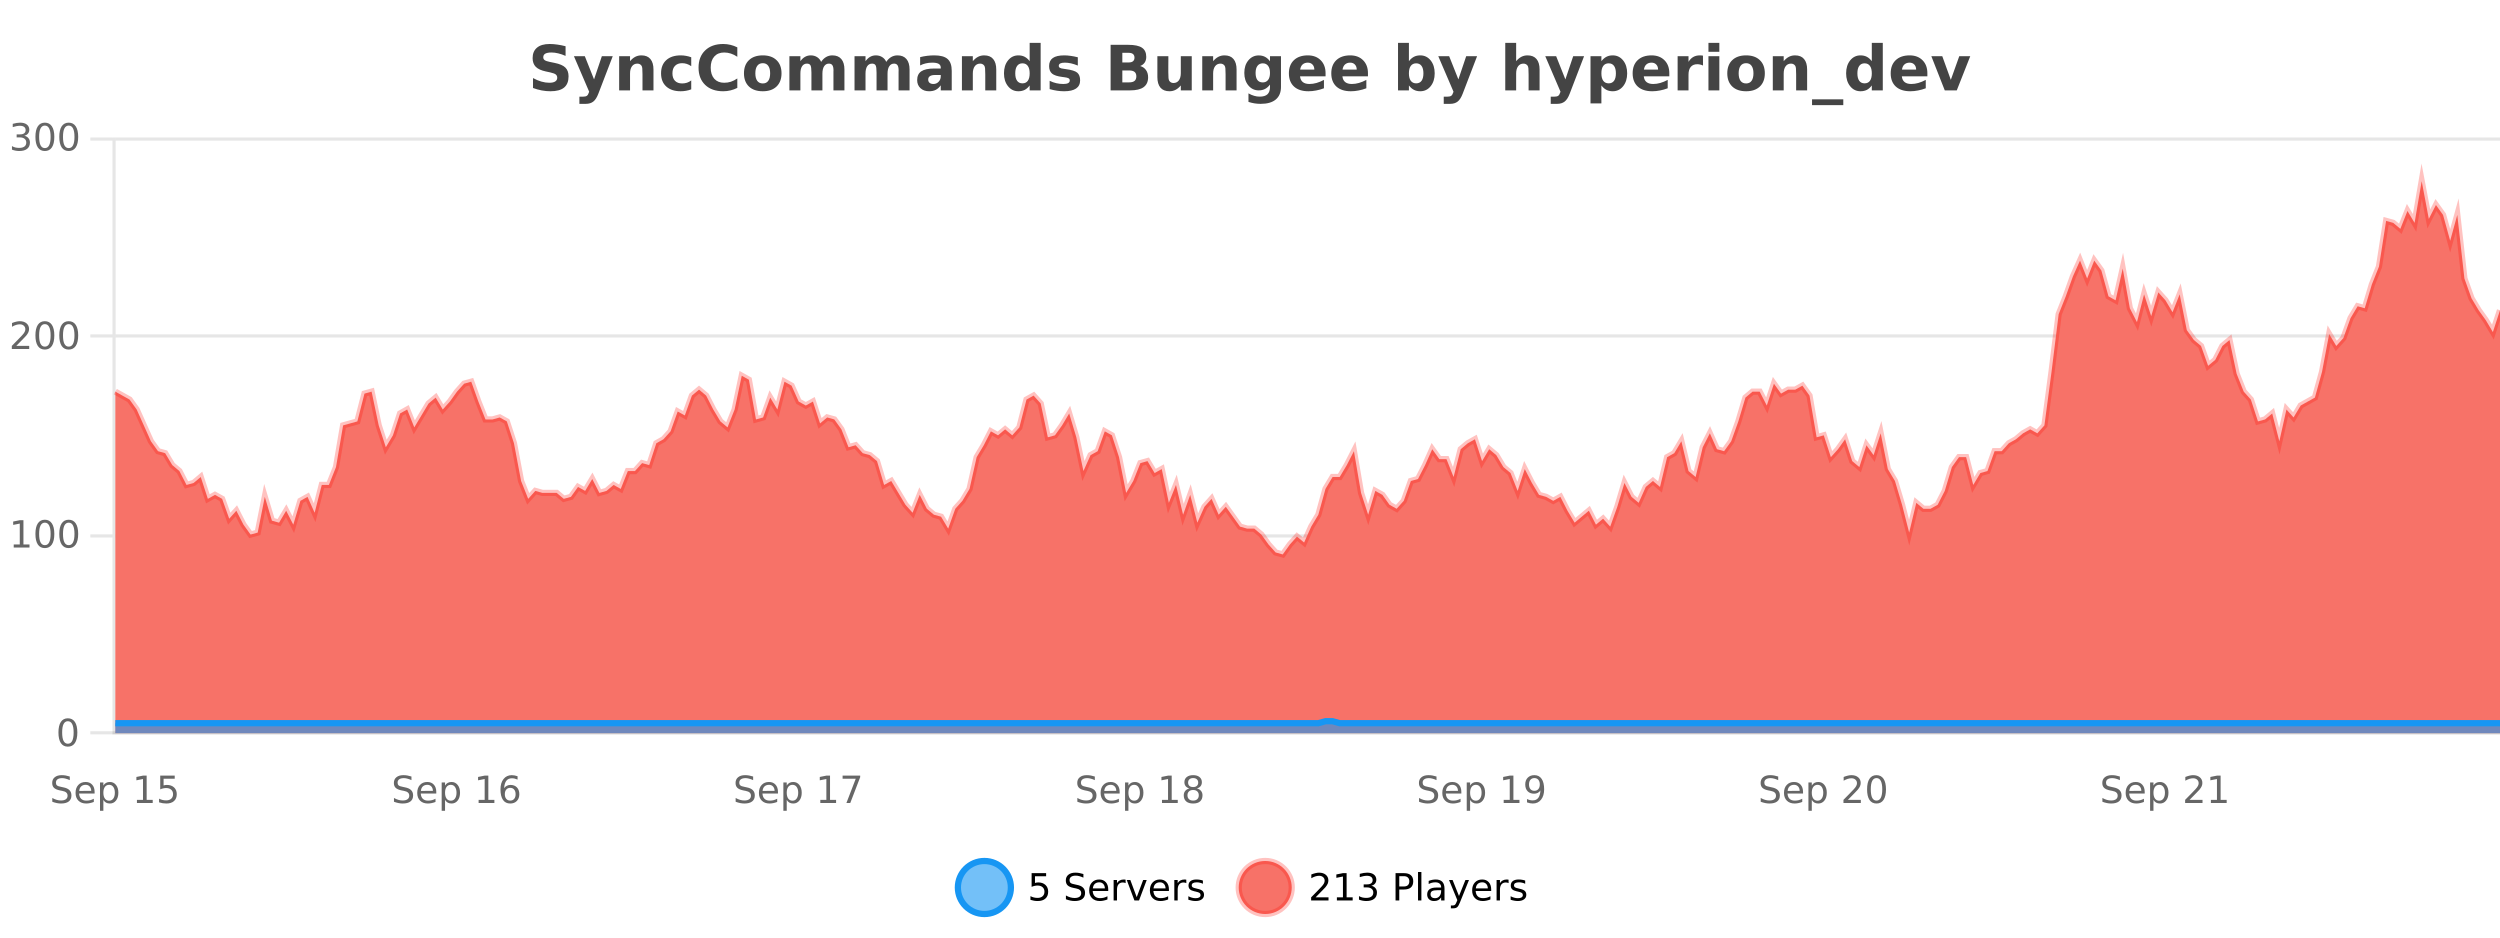 <?xml version="1.0" encoding="UTF-8"?>
<svg xmlns="http://www.w3.org/2000/svg" xmlns:xlink="http://www.w3.org/1999/xlink" width="800pt" height="300pt" viewBox="0 0 800 300" version="1.1">
<defs>
<clipPath id="clip1">
  <path d="M 278 263 L 352 263 L 352 300 L 278 300 Z M 278 263 "/>
</clipPath>
<clipPath id="clip2">
  <path d="M 368 263 L 442 263 L 442 300 L 368 300 Z M 368 263 "/>
</clipPath>
<clipPath id="clip3">
  <path d="M 36.906 57 L 800 57 L 800 234.602 L 36.906 234.602 Z M 36.906 57 "/>
</clipPath>
<clipPath id="clip4">
  <path d="M 35.906 43 L 800 43 L 800 206 L 35.906 206 Z M 35.906 43 "/>
</clipPath>
<clipPath id="clip5">
  <path d="M 36.906 230 L 800 230 L 800 234.602 L 36.906 234.602 Z M 36.906 230 "/>
</clipPath>
<clipPath id="clip6">
  <path d="M 35.906 202 L 800 202 L 800 235.602 L 35.906 235.602 Z M 35.906 202 "/>
</clipPath>
</defs>
<g id="surface2383246">
<rect x="0" y="0" width="800" height="300" style="fill:rgb(100%,100%,100%);fill-opacity:1;stroke:none;"/>
<path style="fill:none;stroke-width:1;stroke-linecap:butt;stroke-linejoin:miter;stroke:rgb(0%,0%,0%);stroke-opacity:0.098;stroke-miterlimit:10;" d="M 37 234.5 L 800 234.5 "/>
<path style="fill:none;stroke-width:1;stroke-linecap:butt;stroke-linejoin:miter;stroke:rgb(0%,0%,0%);stroke-opacity:0.098;stroke-miterlimit:10;" d="M 28.906 234.5 L 36 234.5 "/>
<path style="fill:none;stroke-width:1;stroke-linecap:butt;stroke-linejoin:miter;stroke:rgb(0%,0%,0%);stroke-opacity:0.098;stroke-miterlimit:10;" d="M 37 171.5 L 800 171.5 "/>
<path style="fill:none;stroke-width:1;stroke-linecap:butt;stroke-linejoin:miter;stroke:rgb(0%,0%,0%);stroke-opacity:0.098;stroke-miterlimit:10;" d="M 28.906 171.5 L 36 171.5 "/>
<path style="fill:none;stroke-width:1;stroke-linecap:butt;stroke-linejoin:miter;stroke:rgb(0%,0%,0%);stroke-opacity:0.098;stroke-miterlimit:10;" d="M 37 107.5 L 800 107.5 "/>
<path style="fill:none;stroke-width:1;stroke-linecap:butt;stroke-linejoin:miter;stroke:rgb(0%,0%,0%);stroke-opacity:0.098;stroke-miterlimit:10;" d="M 28.906 107.5 L 36 107.5 "/>
<path style="fill:none;stroke-width:1;stroke-linecap:butt;stroke-linejoin:miter;stroke:rgb(0%,0%,0%);stroke-opacity:0.098;stroke-miterlimit:10;" d="M 37 44.5 L 800 44.5 "/>
<path style="fill:none;stroke-width:1;stroke-linecap:butt;stroke-linejoin:miter;stroke:rgb(0%,0%,0%);stroke-opacity:0.098;stroke-miterlimit:10;" d="M 28.906 44.5 L 36 44.5 "/>
<path style=" stroke:none;fill-rule:nonzero;fill:rgb(9.02%,58.824%,95.294%);fill-opacity:0.6;" d="M 323.488 284 C 323.488 288.688 319.688 292.484 315.004 292.484 C 310.316 292.484 306.52 288.688 306.52 284 C 306.52 279.312 310.316 275.516 315.004 275.516 C 319.688 275.516 323.488 279.312 323.488 284 Z M 323.488 284 "/>
<g clip-path="url(#clip1)" clip-rule="nonzero">
<path style="fill:none;stroke-width:2;stroke-linecap:butt;stroke-linejoin:miter;stroke:rgb(9.02%,58.824%,95.294%);stroke-opacity:1;stroke-miterlimit:10;" d="M 323.488 284 C 323.488 288.688 319.688 292.484 315.004 292.484 C 310.316 292.484 306.52 288.688 306.52 284 C 306.52 279.312 310.316 275.516 315.004 275.516 C 319.688 275.516 323.488 279.312 323.488 284 Z M 323.488 284 "/>
</g>
<path style=" stroke:none;fill-rule:nonzero;fill:rgb(0%,0%,0%);fill-opacity:1;" d="M 330.117 279.406 L 334.758 279.406 L 334.758 280.406 L 331.195 280.406 L 331.195 282.547 C 331.371 282.484 331.543 282.445 331.711 282.422 C 331.887 282.391 332.059 282.375 332.227 282.375 C 333.203 282.375 333.98 282.648 334.555 283.188 C 335.125 283.719 335.414 284.438 335.414 285.344 C 335.414 286.293 335.117 287.027 334.523 287.547 C 333.938 288.07 333.117 288.328 332.055 288.328 C 331.68 288.328 331.297 288.297 330.914 288.234 C 330.539 288.172 330.148 288.078 329.742 287.953 L 329.742 286.766 C 330.094 286.953 330.461 287.094 330.836 287.188 C 331.211 287.281 331.605 287.328 332.023 287.328 C 332.699 287.328 333.234 287.152 333.633 286.797 C 334.027 286.445 334.227 285.961 334.227 285.344 C 334.227 284.742 334.027 284.262 333.633 283.906 C 333.234 283.555 332.699 283.375 332.023 283.375 C 331.711 283.375 331.391 283.414 331.07 283.484 C 330.758 283.547 330.438 283.652 330.117 283.797 Z M 346.688 279.688 L 346.688 280.844 C 346.238 280.637 345.812 280.48 345.406 280.375 C 345.008 280.262 344.629 280.203 344.266 280.203 C 343.617 280.203 343.117 280.328 342.766 280.578 C 342.422 280.828 342.25 281.188 342.25 281.656 C 342.25 282.043 342.363 282.336 342.594 282.531 C 342.82 282.73 343.266 282.887 343.922 283 L 344.625 283.156 C 345.508 283.324 346.16 283.621 346.578 284.047 C 347.004 284.465 347.219 285.027 347.219 285.734 C 347.219 286.59 346.93 287.234 346.359 287.672 C 345.797 288.109 344.961 288.328 343.859 288.328 C 343.453 288.328 343.016 288.281 342.547 288.188 C 342.078 288.094 341.594 287.953 341.094 287.766 L 341.094 286.547 C 341.57 286.82 342.039 287.023 342.5 287.156 C 342.969 287.293 343.422 287.359 343.859 287.359 C 344.535 287.359 345.055 287.23 345.422 286.969 C 345.797 286.699 345.984 286.32 345.984 285.828 C 345.984 285.402 345.848 285.07 345.578 284.828 C 345.316 284.578 344.883 284.398 344.281 284.281 L 343.562 284.141 C 342.676 283.965 342.035 283.688 341.641 283.312 C 341.254 282.938 341.062 282.418 341.062 281.75 C 341.062 280.969 341.332 280.359 341.875 279.922 C 342.414 279.477 343.164 279.25 344.125 279.25 C 344.539 279.25 344.957 279.289 345.375 279.359 C 345.801 279.434 346.238 279.543 346.688 279.688 Z M 354.633 284.609 L 354.633 285.125 L 349.664 285.125 C 349.715 285.875 349.938 286.445 350.336 286.828 C 350.742 287.215 351.297 287.406 352.008 287.406 C 352.422 287.406 352.824 287.359 353.211 287.266 C 353.605 287.164 353.996 287.008 354.383 286.797 L 354.383 287.828 C 353.984 287.984 353.586 288.105 353.18 288.188 C 352.773 288.281 352.359 288.328 351.945 288.328 C 350.902 288.328 350.074 288.027 349.461 287.422 C 348.844 286.809 348.539 285.98 348.539 284.938 C 348.539 283.867 348.828 283.016 349.414 282.391 C 349.996 281.758 350.777 281.438 351.758 281.438 C 352.641 281.438 353.34 281.727 353.852 282.297 C 354.371 282.859 354.633 283.633 354.633 284.609 Z M 353.555 284.281 C 353.543 283.699 353.375 283.23 353.055 282.875 C 352.73 282.523 352.305 282.344 351.773 282.344 C 351.168 282.344 350.684 282.516 350.32 282.859 C 349.965 283.203 349.762 283.684 349.711 284.297 Z M 360.203 282.594 C 360.078 282.531 359.941 282.484 359.797 282.453 C 359.66 282.414 359.504 282.391 359.328 282.391 C 358.723 282.391 358.254 282.59 357.922 282.984 C 357.598 283.383 357.438 283.953 357.438 284.703 L 357.438 288.156 L 356.359 288.156 L 356.359 281.594 L 357.438 281.594 L 357.438 282.609 C 357.664 282.215 357.961 281.922 358.328 281.734 C 358.691 281.539 359.133 281.438 359.656 281.438 C 359.727 281.438 359.805 281.445 359.891 281.453 C 359.984 281.465 360.082 281.48 360.188 281.5 Z M 360.562 281.594 L 361.703 281.594 L 363.75 287.094 L 365.812 281.594 L 366.953 281.594 L 364.484 288.156 L 363.016 288.156 Z M 374.055 284.609 L 374.055 285.125 L 369.086 285.125 C 369.137 285.875 369.359 286.445 369.758 286.828 C 370.164 287.215 370.719 287.406 371.43 287.406 C 371.844 287.406 372.246 287.359 372.633 287.266 C 373.027 287.164 373.418 287.008 373.805 286.797 L 373.805 287.828 C 373.406 287.984 373.008 288.105 372.602 288.188 C 372.195 288.281 371.781 288.328 371.367 288.328 C 370.324 288.328 369.496 288.027 368.883 287.422 C 368.266 286.809 367.961 285.98 367.961 284.938 C 367.961 283.867 368.25 283.016 368.836 282.391 C 369.418 281.758 370.199 281.438 371.18 281.438 C 372.062 281.438 372.762 281.727 373.273 282.297 C 373.793 282.859 374.055 283.633 374.055 284.609 Z M 372.977 284.281 C 372.965 283.699 372.797 283.23 372.477 282.875 C 372.152 282.523 371.727 282.344 371.195 282.344 C 370.59 282.344 370.105 282.516 369.742 282.859 C 369.387 283.203 369.184 283.684 369.133 284.297 Z M 379.625 282.594 C 379.5 282.531 379.363 282.484 379.219 282.453 C 379.082 282.414 378.926 282.391 378.75 282.391 C 378.145 282.391 377.676 282.59 377.344 282.984 C 377.02 283.383 376.859 283.953 376.859 284.703 L 376.859 288.156 L 375.781 288.156 L 375.781 281.594 L 376.859 281.594 L 376.859 282.609 C 377.086 282.215 377.383 281.922 377.75 281.734 C 378.113 281.539 378.555 281.438 379.078 281.438 C 379.148 281.438 379.227 281.445 379.312 281.453 C 379.406 281.465 379.504 281.48 379.609 281.5 Z M 384.93 281.781 L 384.93 282.812 C 384.625 282.656 384.309 282.543 383.977 282.469 C 383.652 282.387 383.312 282.344 382.961 282.344 C 382.43 282.344 382.027 282.43 381.758 282.594 C 381.484 282.75 381.352 282.996 381.352 283.328 C 381.352 283.578 381.445 283.777 381.633 283.922 C 381.828 284.059 382.219 284.188 382.805 284.312 L 383.164 284.406 C 383.934 284.562 384.48 284.793 384.805 285.094 C 385.125 285.398 385.289 285.812 385.289 286.344 C 385.289 286.961 385.043 287.445 384.555 287.797 C 384.074 288.152 383.414 288.328 382.57 288.328 C 382.215 288.328 381.844 288.289 381.461 288.219 C 381.086 288.156 380.688 288.059 380.273 287.922 L 380.273 286.797 C 380.668 287.008 381.059 287.164 381.445 287.266 C 381.828 287.371 382.215 287.422 382.602 287.422 C 383.102 287.422 383.484 287.34 383.758 287.172 C 384.039 286.996 384.18 286.746 384.18 286.422 C 384.18 286.133 384.078 285.906 383.883 285.75 C 383.684 285.594 383.25 285.445 382.586 285.297 L 382.211 285.219 C 381.543 285.074 381.059 284.855 380.758 284.562 C 380.465 284.273 380.32 283.875 380.32 283.375 C 380.32 282.75 380.539 282.273 380.977 281.938 C 381.414 281.605 382.031 281.438 382.836 281.438 C 383.23 281.438 383.605 281.469 383.961 281.531 C 384.312 281.586 384.637 281.668 384.93 281.781 Z M 325.004 277.016 "/>
<path style=" stroke:none;fill-rule:nonzero;fill:rgb(96.863%,44.706%,40.784%);fill-opacity:1;" d="M 413.355 284 C 413.355 288.688 409.555 292.484 404.871 292.484 C 400.184 292.484 396.387 288.688 396.387 284 C 396.387 279.312 400.184 275.516 404.871 275.516 C 409.555 275.516 413.355 279.312 413.355 284 Z M 413.355 284 "/>
<g clip-path="url(#clip2)" clip-rule="nonzero">
<path style="fill:none;stroke-width:2;stroke-linecap:butt;stroke-linejoin:miter;stroke:rgb(100%,4.706%,0%);stroke-opacity:0.247;stroke-miterlimit:10;" d="M 413.355 284 C 413.355 288.688 409.555 292.484 404.871 292.484 C 400.184 292.484 396.387 288.688 396.387 284 C 396.387 279.312 400.184 275.516 404.871 275.516 C 409.555 275.516 413.355 279.312 413.355 284 Z M 413.355 284 "/>
</g>
<path style=" stroke:none;fill-rule:nonzero;fill:rgb(0%,0%,0%);fill-opacity:1;" d="M 420.984 287.156 L 425.125 287.156 L 425.125 288.156 L 419.562 288.156 L 419.562 287.156 C 420.008 286.699 420.617 286.078 421.391 285.297 C 422.172 284.508 422.66 283.996 422.859 283.766 C 423.242 283.352 423.508 282.996 423.656 282.703 C 423.812 282.402 423.891 282.109 423.891 281.828 C 423.891 281.359 423.723 280.98 423.391 280.688 C 423.066 280.398 422.645 280.25 422.125 280.25 C 421.75 280.25 421.352 280.312 420.938 280.438 C 420.531 280.562 420.094 280.762 419.625 281.031 L 419.625 279.828 C 420.102 279.641 420.547 279.5 420.953 279.406 C 421.367 279.305 421.75 279.25 422.094 279.25 C 423 279.25 423.723 279.48 424.266 279.938 C 424.805 280.387 425.078 280.992 425.078 281.75 C 425.078 282.105 425.008 282.445 424.875 282.766 C 424.738 283.09 424.492 283.469 424.141 283.906 C 424.035 284.023 423.723 284.352 423.203 284.891 C 422.68 285.434 421.941 286.188 420.984 287.156 Z M 427.805 287.156 L 429.742 287.156 L 429.742 280.484 L 427.633 280.906 L 427.633 279.828 L 429.727 279.406 L 430.914 279.406 L 430.914 287.156 L 432.852 287.156 L 432.852 288.156 L 427.805 288.156 Z M 438.828 283.438 C 439.391 283.562 439.828 283.82 440.141 284.203 C 440.461 284.578 440.625 285.047 440.625 285.609 C 440.625 286.477 440.328 287.148 439.734 287.625 C 439.141 288.094 438.297 288.328 437.203 288.328 C 436.836 288.328 436.457 288.289 436.062 288.219 C 435.676 288.148 435.281 288.039 434.875 287.891 L 434.875 286.75 C 435.195 286.938 435.551 287.086 435.938 287.188 C 436.332 287.281 436.742 287.328 437.172 287.328 C 437.91 287.328 438.473 287.184 438.859 286.891 C 439.254 286.602 439.453 286.172 439.453 285.609 C 439.453 285.102 439.27 284.699 438.906 284.406 C 438.539 284.117 438.039 283.969 437.406 283.969 L 436.375 283.969 L 436.375 283 L 437.453 283 C 438.023 283 438.469 282.887 438.781 282.656 C 439.094 282.418 439.25 282.078 439.25 281.641 C 439.25 281.195 439.086 280.852 438.766 280.609 C 438.453 280.371 438 280.25 437.406 280.25 C 437.07 280.25 436.719 280.289 436.344 280.359 C 435.977 280.422 435.57 280.527 435.125 280.672 L 435.125 279.625 C 435.582 279.5 436.004 279.406 436.391 279.344 C 436.785 279.281 437.156 279.25 437.5 279.25 C 438.406 279.25 439.117 279.453 439.641 279.859 C 440.16 280.266 440.422 280.82 440.422 281.516 C 440.422 282.008 440.281 282.418 440 282.75 C 439.727 283.086 439.336 283.312 438.828 283.438 Z M 447.766 280.375 L 447.766 283.672 L 449.25 283.672 C 449.801 283.672 450.227 283.531 450.531 283.25 C 450.832 282.961 450.984 282.547 450.984 282.016 C 450.984 281.496 450.832 281.094 450.531 280.812 C 450.227 280.523 449.801 280.375 449.25 280.375 Z M 446.578 279.406 L 449.25 279.406 C 450.238 279.406 450.984 279.633 451.484 280.078 C 451.984 280.516 452.234 281.164 452.234 282.016 C 452.234 282.883 451.984 283.539 451.484 283.984 C 450.984 284.422 450.238 284.641 449.25 284.641 L 447.766 284.641 L 447.766 288.156 L 446.578 288.156 Z M 453.766 279.031 L 454.844 279.031 L 454.844 288.156 L 453.766 288.156 Z M 460.086 284.859 C 459.219 284.859 458.617 284.961 458.273 285.156 C 457.938 285.355 457.773 285.695 457.773 286.172 C 457.773 286.559 457.898 286.867 458.148 287.094 C 458.406 287.312 458.75 287.422 459.18 287.422 C 459.781 287.422 460.262 287.215 460.617 286.797 C 460.98 286.371 461.164 285.805 461.164 285.094 L 461.164 284.859 Z M 462.242 284.406 L 462.242 288.156 L 461.164 288.156 L 461.164 287.156 C 460.914 287.555 460.605 287.852 460.242 288.047 C 459.875 288.234 459.43 288.328 458.898 288.328 C 458.219 288.328 457.684 288.141 457.289 287.766 C 456.891 287.383 456.695 286.875 456.695 286.25 C 456.695 285.512 456.938 284.953 457.43 284.578 C 457.93 284.203 458.668 284.016 459.648 284.016 L 461.164 284.016 L 461.164 283.906 C 461.164 283.406 460.996 283.023 460.664 282.75 C 460.34 282.48 459.887 282.344 459.305 282.344 C 458.93 282.344 458.559 282.391 458.195 282.484 C 457.84 282.578 457.5 282.715 457.18 282.891 L 457.18 281.891 C 457.574 281.734 457.953 281.621 458.32 281.547 C 458.695 281.477 459.059 281.438 459.414 281.438 C 460.359 281.438 461.07 281.684 461.539 282.172 C 462.008 282.664 462.242 283.406 462.242 284.406 Z M 467.188 288.766 C 466.883 289.547 466.586 290.055 466.297 290.297 C 466.004 290.535 465.617 290.656 465.141 290.656 L 464.281 290.656 L 464.281 289.75 L 464.906 289.75 C 465.207 289.75 465.438 289.676 465.594 289.531 C 465.758 289.395 465.941 289.066 466.141 288.547 L 466.344 288.047 L 463.688 281.594 L 464.828 281.594 L 466.875 286.719 L 468.938 281.594 L 470.078 281.594 Z M 477.18 284.609 L 477.18 285.125 L 472.211 285.125 C 472.262 285.875 472.484 286.445 472.883 286.828 C 473.289 287.215 473.844 287.406 474.555 287.406 C 474.969 287.406 475.371 287.359 475.758 287.266 C 476.152 287.164 476.543 287.008 476.93 286.797 L 476.93 287.828 C 476.531 287.984 476.133 288.105 475.727 288.188 C 475.32 288.281 474.906 288.328 474.492 288.328 C 473.449 288.328 472.621 288.027 472.008 287.422 C 471.391 286.809 471.086 285.98 471.086 284.938 C 471.086 283.867 471.375 283.016 471.961 282.391 C 472.543 281.758 473.324 281.438 474.305 281.438 C 475.188 281.438 475.887 281.727 476.398 282.297 C 476.918 282.859 477.18 283.633 477.18 284.609 Z M 476.102 284.281 C 476.09 283.699 475.922 283.23 475.602 282.875 C 475.277 282.523 474.852 282.344 474.32 282.344 C 473.715 282.344 473.23 282.516 472.867 282.859 C 472.512 283.203 472.309 283.684 472.258 284.297 Z M 482.75 282.594 C 482.625 282.531 482.488 282.484 482.344 282.453 C 482.207 282.414 482.051 282.391 481.875 282.391 C 481.27 282.391 480.801 282.59 480.469 282.984 C 480.145 283.383 479.984 283.953 479.984 284.703 L 479.984 288.156 L 478.906 288.156 L 478.906 281.594 L 479.984 281.594 L 479.984 282.609 C 480.211 282.215 480.508 281.922 480.875 281.734 C 481.238 281.539 481.68 281.438 482.203 281.438 C 482.273 281.438 482.352 281.445 482.438 281.453 C 482.531 281.465 482.629 281.48 482.734 281.5 Z M 488.059 281.781 L 488.059 282.812 C 487.754 282.656 487.438 282.543 487.105 282.469 C 486.781 282.387 486.441 282.344 486.09 282.344 C 485.559 282.344 485.156 282.43 484.887 282.594 C 484.613 282.75 484.48 282.996 484.48 283.328 C 484.48 283.578 484.574 283.777 484.762 283.922 C 484.957 284.059 485.348 284.188 485.934 284.312 L 486.293 284.406 C 487.062 284.562 487.609 284.793 487.934 285.094 C 488.254 285.398 488.418 285.812 488.418 286.344 C 488.418 286.961 488.172 287.445 487.684 287.797 C 487.203 288.152 486.543 288.328 485.699 288.328 C 485.344 288.328 484.973 288.289 484.59 288.219 C 484.215 288.156 483.816 288.059 483.402 287.922 L 483.402 286.797 C 483.797 287.008 484.188 287.164 484.574 287.266 C 484.957 287.371 485.344 287.422 485.73 287.422 C 486.23 287.422 486.613 287.34 486.887 287.172 C 487.168 286.996 487.309 286.746 487.309 286.422 C 487.309 286.133 487.207 285.906 487.012 285.75 C 486.812 285.594 486.379 285.445 485.715 285.297 L 485.34 285.219 C 484.672 285.074 484.188 284.855 483.887 284.562 C 483.594 284.273 483.449 283.875 483.449 283.375 C 483.449 282.75 483.668 282.273 484.105 281.938 C 484.543 281.605 485.16 281.438 485.965 281.438 C 486.359 281.438 486.734 281.469 487.09 281.531 C 487.441 281.586 487.766 281.668 488.059 281.781 Z M 414.871 277.016 "/>
<path style=" stroke:none;fill-rule:nonzero;fill:rgb(26.667%,26.667%,26.667%);fill-opacity:1;" d="M 180.984 14.797 L 180.984 17.891 C 180.18 17.527 179.398 17.258 178.641 17.078 C 177.879 16.891 177.16 16.797 176.484 16.797 C 175.586 16.797 174.922 16.922 174.484 17.172 C 174.055 17.422 173.844 17.809 173.844 18.328 C 173.844 18.715 173.988 19.016 174.281 19.234 C 174.57 19.453 175.098 19.641 175.859 19.797 L 177.453 20.125 C 179.078 20.449 180.227 20.945 180.906 21.609 C 181.594 22.277 181.938 23.219 181.938 24.438 C 181.938 26.043 181.457 27.242 180.5 28.031 C 179.551 28.812 178.098 29.203 176.141 29.203 C 175.211 29.203 174.281 29.113 173.344 28.938 C 172.414 28.762 171.488 28.5 170.562 28.156 L 170.562 24.984 C 171.488 25.484 172.383 25.859 173.25 26.109 C 174.125 26.359 174.969 26.484 175.781 26.484 C 176.602 26.484 177.227 26.352 177.656 26.078 C 178.094 25.797 178.312 25.402 178.312 24.891 C 178.312 24.445 178.16 24.094 177.859 23.844 C 177.566 23.594 176.977 23.371 176.094 23.172 L 174.641 22.859 C 173.18 22.547 172.113 22.055 171.438 21.375 C 170.77 20.688 170.438 19.762 170.438 18.594 C 170.438 17.148 170.906 16.031 171.844 15.25 C 172.781 14.469 174.129 14.078 175.891 14.078 C 176.691 14.078 177.516 14.141 178.359 14.266 C 179.203 14.383 180.078 14.559 180.984 14.797 Z M 183.656 17.984 L 187.141 17.984 L 190.094 25.406 L 192.594 17.984 L 196.078 17.984 L 191.484 29.953 C 191.023 31.172 190.484 32.02 189.859 32.5 C 189.242 32.988 188.438 33.234 187.438 33.234 L 185.406 33.234 L 185.406 30.938 L 186.5 30.938 C 187.094 30.938 187.523 30.844 187.797 30.656 C 188.066 30.469 188.273 30.129 188.422 29.641 L 188.531 29.344 Z M 209.113 22.266 L 209.113 28.922 L 205.598 28.922 L 205.598 23.828 C 205.598 22.883 205.574 22.23 205.535 21.875 C 205.492 21.512 205.418 21.246 205.316 21.078 C 205.18 20.852 204.992 20.672 204.754 20.547 C 204.523 20.422 204.258 20.359 203.957 20.359 C 203.227 20.359 202.652 20.641 202.238 21.203 C 201.82 21.766 201.613 22.547 201.613 23.547 L 201.613 28.922 L 198.129 28.922 L 198.129 17.984 L 201.613 17.984 L 201.613 19.578 C 202.145 18.945 202.707 18.477 203.301 18.172 C 203.895 17.871 204.543 17.719 205.254 17.719 C 206.523 17.719 207.48 18.109 208.129 18.891 C 208.785 19.664 209.113 20.789 209.113 22.266 Z M 221.195 18.328 L 221.195 21.172 C 220.727 20.852 220.25 20.609 219.773 20.453 C 219.293 20.297 218.793 20.219 218.273 20.219 C 217.305 20.219 216.543 20.508 215.992 21.078 C 215.449 21.641 215.18 22.438 215.18 23.469 C 215.18 24.492 215.449 25.289 215.992 25.859 C 216.543 26.422 217.305 26.703 218.273 26.703 C 218.824 26.703 219.344 26.625 219.836 26.469 C 220.324 26.305 220.777 26.059 221.195 25.734 L 221.195 28.594 C 220.652 28.805 220.102 28.953 219.539 29.047 C 218.977 29.148 218.406 29.203 217.836 29.203 C 215.867 29.203 214.324 28.699 213.211 27.688 C 212.094 26.68 211.539 25.273 211.539 23.469 C 211.539 21.656 212.094 20.246 213.211 19.234 C 214.324 18.227 215.867 17.719 217.836 17.719 C 218.406 17.719 218.969 17.773 219.523 17.875 C 220.086 17.969 220.641 18.121 221.195 18.328 Z M 235.941 28.125 C 235.242 28.48 234.52 28.746 233.77 28.922 C 233.027 29.109 232.246 29.203 231.426 29.203 C 228.996 29.203 227.074 28.527 225.66 27.172 C 224.242 25.809 223.535 23.965 223.535 21.641 C 223.535 19.32 224.242 17.48 225.66 16.125 C 227.074 14.762 228.996 14.078 231.426 14.078 C 232.246 14.078 233.027 14.172 233.77 14.359 C 234.52 14.539 235.242 14.805 235.941 15.156 L 235.941 18.172 C 235.242 17.703 234.555 17.359 233.879 17.141 C 233.199 16.914 232.488 16.797 231.738 16.797 C 230.395 16.797 229.336 17.23 228.566 18.094 C 227.805 18.949 227.426 20.133 227.426 21.641 C 227.426 23.152 227.805 24.34 228.566 25.203 C 229.336 26.059 230.395 26.484 231.738 26.484 C 232.488 26.484 233.199 26.375 233.879 26.156 C 234.555 25.93 235.242 25.578 235.941 25.109 Z M 244.102 20.219 C 243.32 20.219 242.727 20.5 242.32 21.062 C 241.914 21.617 241.711 22.418 241.711 23.469 C 241.711 24.512 241.914 25.312 242.32 25.875 C 242.727 26.43 243.32 26.703 244.102 26.703 C 244.859 26.703 245.438 26.43 245.836 25.875 C 246.242 25.312 246.445 24.512 246.445 23.469 C 246.445 22.418 246.242 21.617 245.836 21.062 C 245.438 20.5 244.859 20.219 244.102 20.219 Z M 244.102 17.719 C 245.977 17.719 247.438 18.23 248.492 19.25 C 249.555 20.262 250.086 21.668 250.086 23.469 C 250.086 25.262 249.555 26.668 248.492 27.688 C 247.438 28.699 245.977 29.203 244.102 29.203 C 242.203 29.203 240.727 28.699 239.664 27.688 C 238.602 26.668 238.07 25.262 238.07 23.469 C 238.07 21.668 238.602 20.262 239.664 19.25 C 240.727 18.23 242.203 17.719 244.102 17.719 Z M 262.766 19.797 C 263.211 19.121 263.738 18.605 264.344 18.25 C 264.957 17.898 265.629 17.719 266.359 17.719 C 267.609 17.719 268.562 18.109 269.219 18.891 C 269.883 19.664 270.219 20.789 270.219 22.266 L 270.219 28.922 L 266.703 28.922 L 266.703 23.219 C 266.703 23.137 266.703 23.047 266.703 22.953 C 266.711 22.859 266.719 22.73 266.719 22.562 C 266.719 21.793 266.602 21.234 266.375 20.891 C 266.145 20.539 265.773 20.359 265.266 20.359 C 264.609 20.359 264.098 20.637 263.734 21.188 C 263.367 21.73 263.18 22.516 263.172 23.547 L 263.172 28.922 L 259.656 28.922 L 259.656 23.219 C 259.656 22.012 259.551 21.234 259.344 20.891 C 259.133 20.539 258.766 20.359 258.234 20.359 C 257.555 20.359 257.035 20.637 256.672 21.188 C 256.305 21.73 256.125 22.516 256.125 23.547 L 256.125 28.922 L 252.609 28.922 L 252.609 17.984 L 256.125 17.984 L 256.125 19.578 C 256.562 18.965 257.055 18.5 257.609 18.188 C 258.16 17.875 258.773 17.719 259.453 17.719 C 260.203 17.719 260.867 17.902 261.453 18.266 C 262.035 18.633 262.473 19.141 262.766 19.797 Z M 283.605 19.797 C 284.051 19.121 284.578 18.605 285.184 18.25 C 285.797 17.898 286.469 17.719 287.199 17.719 C 288.449 17.719 289.402 18.109 290.059 18.891 C 290.723 19.664 291.059 20.789 291.059 22.266 L 291.059 28.922 L 287.543 28.922 L 287.543 23.219 C 287.543 23.137 287.543 23.047 287.543 22.953 C 287.551 22.859 287.559 22.73 287.559 22.562 C 287.559 21.793 287.441 21.234 287.215 20.891 C 286.984 20.539 286.613 20.359 286.105 20.359 C 285.449 20.359 284.938 20.637 284.574 21.188 C 284.207 21.73 284.02 22.516 284.012 23.547 L 284.012 28.922 L 280.496 28.922 L 280.496 23.219 C 280.496 22.012 280.391 21.234 280.184 20.891 C 279.973 20.539 279.605 20.359 279.074 20.359 C 278.395 20.359 277.875 20.637 277.512 21.188 C 277.145 21.73 276.965 22.516 276.965 23.547 L 276.965 28.922 L 273.449 28.922 L 273.449 17.984 L 276.965 17.984 L 276.965 19.578 C 277.402 18.965 277.895 18.5 278.449 18.188 C 279 17.875 279.613 17.719 280.293 17.719 C 281.043 17.719 281.707 17.902 282.293 18.266 C 282.875 18.633 283.312 19.141 283.605 19.797 Z M 299.211 24 C 298.48 24 297.934 24.125 297.57 24.375 C 297.203 24.617 297.023 24.98 297.023 25.469 C 297.023 25.906 297.168 26.25 297.461 26.5 C 297.762 26.75 298.172 26.875 298.695 26.875 C 299.352 26.875 299.902 26.641 300.352 26.172 C 300.809 25.703 301.039 25.117 301.039 24.406 L 301.039 24 Z M 304.555 22.688 L 304.555 28.922 L 301.039 28.922 L 301.039 27.297 C 300.57 27.965 300.039 28.449 299.445 28.75 C 298.859 29.051 298.148 29.203 297.305 29.203 C 296.18 29.203 295.262 28.875 294.555 28.219 C 293.844 27.555 293.492 26.695 293.492 25.641 C 293.492 24.359 293.93 23.422 294.805 22.828 C 295.688 22.227 297.078 21.922 298.977 21.922 L 301.039 21.922 L 301.039 21.641 C 301.039 21.09 300.82 20.688 300.383 20.438 C 299.945 20.18 299.262 20.047 298.336 20.047 C 297.586 20.047 296.887 20.125 296.242 20.281 C 295.594 20.43 294.996 20.648 294.445 20.938 L 294.445 18.281 C 295.195 18.094 295.945 17.953 296.695 17.859 C 297.453 17.766 298.215 17.719 298.977 17.719 C 300.945 17.719 302.367 18.109 303.242 18.891 C 304.117 19.664 304.555 20.93 304.555 22.688 Z M 318.801 22.266 L 318.801 28.922 L 315.285 28.922 L 315.285 23.828 C 315.285 22.883 315.262 22.23 315.223 21.875 C 315.18 21.512 315.105 21.246 315.004 21.078 C 314.867 20.852 314.68 20.672 314.441 20.547 C 314.211 20.422 313.945 20.359 313.645 20.359 C 312.914 20.359 312.34 20.641 311.926 21.203 C 311.508 21.766 311.301 22.547 311.301 23.547 L 311.301 28.922 L 307.816 28.922 L 307.816 17.984 L 311.301 17.984 L 311.301 19.578 C 311.832 18.945 312.395 18.477 312.988 18.172 C 313.582 17.871 314.23 17.719 314.941 17.719 C 316.211 17.719 317.168 18.109 317.816 18.891 C 318.473 19.664 318.801 20.789 318.801 22.266 Z M 329.492 19.578 L 329.492 13.719 L 333.008 13.719 L 333.008 28.922 L 329.492 28.922 L 329.492 27.344 C 329.012 27.992 328.48 28.465 327.898 28.766 C 327.312 29.055 326.641 29.203 325.883 29.203 C 324.539 29.203 323.434 28.668 322.57 27.594 C 321.703 26.523 321.273 25.148 321.273 23.469 C 321.273 21.781 321.703 20.402 322.57 19.328 C 323.434 18.258 324.539 17.719 325.883 17.719 C 326.641 17.719 327.312 17.871 327.898 18.172 C 328.48 18.477 329.012 18.945 329.492 19.578 Z M 327.18 26.672 C 327.93 26.672 328.5 26.402 328.898 25.859 C 329.293 25.309 329.492 24.512 329.492 23.469 C 329.492 22.43 329.293 21.637 328.898 21.094 C 328.5 20.543 327.93 20.266 327.18 20.266 C 326.438 20.266 325.871 20.543 325.477 21.094 C 325.078 21.637 324.883 22.43 324.883 23.469 C 324.883 24.512 325.078 25.309 325.477 25.859 C 325.871 26.402 326.438 26.672 327.18 26.672 Z M 344.902 18.328 L 344.902 20.984 C 344.16 20.672 343.441 20.438 342.746 20.281 C 342.047 20.125 341.387 20.047 340.762 20.047 C 340.105 20.047 339.613 20.133 339.293 20.297 C 338.969 20.465 338.809 20.719 338.809 21.062 C 338.809 21.344 338.926 21.559 339.168 21.703 C 339.418 21.852 339.855 21.961 340.48 22.031 L 341.105 22.125 C 342.895 22.355 344.098 22.73 344.715 23.25 C 345.328 23.773 345.637 24.59 345.637 25.703 C 345.637 26.871 345.203 27.746 344.34 28.328 C 343.484 28.914 342.207 29.203 340.512 29.203 C 339.781 29.203 339.031 29.145 338.262 29.031 C 337.488 28.918 336.699 28.746 335.887 28.516 L 335.887 25.859 C 336.582 26.203 337.297 26.461 338.027 26.625 C 338.754 26.793 339.5 26.875 340.262 26.875 C 340.949 26.875 341.465 26.781 341.809 26.594 C 342.152 26.406 342.324 26.125 342.324 25.75 C 342.324 25.438 342.203 25.211 341.965 25.062 C 341.723 24.906 341.25 24.789 340.543 24.703 L 339.934 24.625 C 338.371 24.43 337.277 24.07 336.652 23.547 C 336.027 23.016 335.715 22.215 335.715 21.141 C 335.715 19.984 336.109 19.125 336.902 18.562 C 337.703 18 338.922 17.719 340.559 17.719 C 341.203 17.719 341.879 17.773 342.59 17.875 C 343.297 17.969 344.066 18.121 344.902 18.328 Z M 361.223 19.984 C 361.816 19.984 362.262 19.855 362.566 19.594 C 362.879 19.336 363.035 18.949 363.035 18.438 C 363.035 17.938 362.879 17.559 362.566 17.297 C 362.262 17.039 361.816 16.906 361.223 16.906 L 359.145 16.906 L 359.145 19.984 Z M 361.348 26.359 C 362.105 26.359 362.676 26.203 363.051 25.891 C 363.434 25.57 363.629 25.086 363.629 24.438 C 363.629 23.805 363.441 23.328 363.066 23.016 C 362.691 22.703 362.117 22.547 361.348 22.547 L 359.145 22.547 L 359.145 26.359 Z M 364.848 21.125 C 365.66 21.355 366.285 21.789 366.723 22.422 C 367.168 23.047 367.395 23.82 367.395 24.734 C 367.395 26.141 366.914 27.195 365.957 27.891 C 365.008 28.578 363.566 28.922 361.629 28.922 L 355.395 28.922 L 355.395 14.344 L 361.035 14.344 C 363.055 14.344 364.52 14.652 365.426 15.266 C 366.34 15.871 366.801 16.852 366.801 18.203 C 366.801 18.914 366.633 19.516 366.301 20.016 C 365.965 20.508 365.48 20.875 364.848 21.125 Z M 370.359 24.656 L 370.359 17.984 L 373.875 17.984 L 373.875 19.078 C 373.875 19.672 373.867 20.418 373.859 21.312 C 373.859 22.211 373.859 22.805 373.859 23.094 C 373.859 23.98 373.879 24.617 373.922 25 C 373.973 25.387 374.051 25.668 374.156 25.844 C 374.301 26.074 374.488 26.25 374.719 26.375 C 374.945 26.5 375.211 26.562 375.516 26.562 C 376.242 26.562 376.816 26.281 377.234 25.719 C 377.648 25.156 377.859 24.383 377.859 23.391 L 377.859 17.984 L 381.359 17.984 L 381.359 28.922 L 377.859 28.922 L 377.859 27.344 C 377.328 27.98 376.766 28.449 376.172 28.75 C 375.586 29.051 374.941 29.203 374.234 29.203 C 372.973 29.203 372.008 28.82 371.344 28.047 C 370.688 27.266 370.359 26.137 370.359 24.656 Z M 395.703 22.266 L 395.703 28.922 L 392.188 28.922 L 392.188 23.828 C 392.188 22.883 392.164 22.23 392.125 21.875 C 392.082 21.512 392.008 21.246 391.906 21.078 C 391.77 20.852 391.582 20.672 391.344 20.547 C 391.113 20.422 390.848 20.359 390.547 20.359 C 389.816 20.359 389.242 20.641 388.828 21.203 C 388.41 21.766 388.203 22.547 388.203 23.547 L 388.203 28.922 L 384.719 28.922 L 384.719 17.984 L 388.203 17.984 L 388.203 19.578 C 388.734 18.945 389.297 18.477 389.891 18.172 C 390.484 17.871 391.133 17.719 391.844 17.719 C 393.113 17.719 394.07 18.109 394.719 18.891 C 395.375 19.664 395.703 20.789 395.703 22.266 Z M 406.398 27.062 C 405.918 27.699 405.387 28.168 404.805 28.469 C 404.219 28.773 403.547 28.922 402.789 28.922 C 401.453 28.922 400.352 28.398 399.477 27.344 C 398.609 26.293 398.18 24.953 398.18 23.328 C 398.18 21.695 398.609 20.355 399.477 19.312 C 400.352 18.262 401.453 17.734 402.789 17.734 C 403.547 17.734 404.219 17.887 404.805 18.188 C 405.387 18.492 405.918 18.965 406.398 19.609 L 406.398 17.984 L 409.914 17.984 L 409.914 27.812 C 409.914 29.57 409.355 30.914 408.242 31.844 C 407.137 32.77 405.527 33.234 403.414 33.234 C 402.734 33.234 402.074 33.18 401.43 33.078 C 400.793 32.973 400.152 32.816 399.508 32.609 L 399.508 29.875 C 400.121 30.227 400.719 30.488 401.305 30.656 C 401.887 30.832 402.477 30.922 403.07 30.922 C 404.215 30.922 405.055 30.672 405.586 30.172 C 406.125 29.672 406.398 28.887 406.398 27.812 Z M 404.086 20.266 C 403.367 20.266 402.805 20.531 402.398 21.062 C 401.992 21.594 401.789 22.352 401.789 23.328 C 401.789 24.328 401.98 25.09 402.367 25.609 C 402.762 26.121 403.336 26.375 404.086 26.375 C 404.812 26.375 405.383 26.109 405.789 25.578 C 406.195 25.047 406.398 24.297 406.398 23.328 C 406.398 22.352 406.195 21.594 405.789 21.062 C 405.383 20.531 404.812 20.266 404.086 20.266 Z M 424.18 23.422 L 424.18 24.422 L 416.008 24.422 C 416.09 25.246 416.387 25.859 416.898 26.266 C 417.406 26.672 418.117 26.875 419.023 26.875 C 419.762 26.875 420.516 26.766 421.289 26.547 C 422.059 26.328 422.852 26 423.664 25.562 L 423.664 28.25 C 422.84 28.562 422.012 28.797 421.18 28.953 C 420.355 29.117 419.531 29.203 418.711 29.203 C 416.73 29.203 415.188 28.703 414.086 27.703 C 412.992 26.695 412.445 25.281 412.445 23.469 C 412.445 21.68 412.98 20.273 414.055 19.25 C 415.137 18.23 416.621 17.719 418.508 17.719 C 420.227 17.719 421.602 18.242 422.633 19.281 C 423.664 20.312 424.18 21.695 424.18 23.422 Z M 420.586 22.266 C 420.586 21.602 420.391 21.062 420.008 20.656 C 419.621 20.25 419.117 20.047 418.492 20.047 C 417.812 20.047 417.262 20.242 416.836 20.625 C 416.418 21 416.156 21.547 416.055 22.266 Z M 437.746 23.422 L 437.746 24.422 L 429.574 24.422 C 429.656 25.246 429.953 25.859 430.465 26.266 C 430.973 26.672 431.684 26.875 432.59 26.875 C 433.328 26.875 434.082 26.766 434.855 26.547 C 435.625 26.328 436.418 26 437.23 25.562 L 437.23 28.25 C 436.406 28.562 435.578 28.797 434.746 28.953 C 433.922 29.117 433.098 29.203 432.277 29.203 C 430.297 29.203 428.754 28.703 427.652 27.703 C 426.559 26.695 426.012 25.281 426.012 23.469 C 426.012 21.68 426.547 20.273 427.621 19.25 C 428.703 18.23 430.188 17.719 432.074 17.719 C 433.793 17.719 435.168 18.242 436.199 19.281 C 437.23 20.312 437.746 21.695 437.746 23.422 Z M 434.152 22.266 C 434.152 21.602 433.957 21.062 433.574 20.656 C 433.188 20.25 432.684 20.047 432.059 20.047 C 431.379 20.047 430.828 20.242 430.402 20.625 C 429.984 21 429.723 21.547 429.621 22.266 Z M 453.18 26.672 C 453.93 26.672 454.5 26.402 454.898 25.859 C 455.293 25.309 455.492 24.512 455.492 23.469 C 455.492 22.43 455.293 21.637 454.898 21.094 C 454.5 20.543 453.93 20.266 453.18 20.266 C 452.43 20.266 451.852 20.543 451.445 21.094 C 451.047 21.637 450.852 22.43 450.852 23.469 C 450.852 24.5 451.047 25.293 451.445 25.844 C 451.852 26.398 452.43 26.672 453.18 26.672 Z M 450.852 19.578 C 451.34 18.945 451.875 18.477 452.461 18.172 C 453.043 17.871 453.715 17.719 454.477 17.719 C 455.828 17.719 456.938 18.258 457.805 19.328 C 458.668 20.402 459.102 21.781 459.102 23.469 C 459.102 25.148 458.668 26.523 457.805 27.594 C 456.938 28.668 455.828 29.203 454.477 29.203 C 453.715 29.203 453.043 29.051 452.461 28.75 C 451.875 28.449 451.34 27.98 450.852 27.344 L 450.852 28.922 L 447.367 28.922 L 447.367 13.719 L 450.852 13.719 Z M 460.246 17.984 L 463.73 17.984 L 466.684 25.406 L 469.184 17.984 L 472.668 17.984 L 468.074 29.953 C 467.613 31.172 467.074 32.02 466.449 32.5 C 465.832 32.988 465.027 33.234 464.027 33.234 L 461.996 33.234 L 461.996 30.938 L 463.09 30.938 C 463.684 30.938 464.113 30.844 464.387 30.656 C 464.656 30.469 464.863 30.129 465.012 29.641 L 465.121 29.344 Z M 492.668 22.266 L 492.668 28.922 L 489.152 28.922 L 489.152 23.844 C 489.152 22.887 489.129 22.23 489.09 21.875 C 489.047 21.512 488.973 21.246 488.871 21.078 C 488.734 20.852 488.547 20.672 488.309 20.547 C 488.078 20.422 487.812 20.359 487.512 20.359 C 486.781 20.359 486.207 20.641 485.793 21.203 C 485.375 21.766 485.168 22.547 485.168 23.547 L 485.168 28.922 L 481.684 28.922 L 481.684 13.719 L 485.168 13.719 L 485.168 19.578 C 485.699 18.945 486.262 18.477 486.855 18.172 C 487.449 17.871 488.098 17.719 488.809 17.719 C 490.078 17.719 491.035 18.109 491.684 18.891 C 492.34 19.664 492.668 20.789 492.668 22.266 Z M 494.484 17.984 L 497.969 17.984 L 500.922 25.406 L 503.422 17.984 L 506.906 17.984 L 502.312 29.953 C 501.852 31.172 501.312 32.02 500.688 32.5 C 500.07 32.988 499.266 33.234 498.266 33.234 L 496.234 33.234 L 496.234 30.938 L 497.328 30.938 C 497.922 30.938 498.352 30.844 498.625 30.656 C 498.895 30.469 499.102 30.129 499.25 29.641 L 499.359 29.344 Z M 512.445 27.344 L 512.445 33.078 L 508.961 33.078 L 508.961 17.984 L 512.445 17.984 L 512.445 19.578 C 512.934 18.945 513.469 18.477 514.055 18.172 C 514.637 17.871 515.309 17.719 516.07 17.719 C 517.422 17.719 518.531 18.258 519.398 19.328 C 520.262 20.402 520.695 21.781 520.695 23.469 C 520.695 25.148 520.262 26.523 519.398 27.594 C 518.531 28.668 517.422 29.203 516.07 29.203 C 515.309 29.203 514.637 29.051 514.055 28.75 C 513.469 28.449 512.934 27.98 512.445 27.344 Z M 514.773 20.266 C 514.023 20.266 513.445 20.543 513.039 21.094 C 512.641 21.637 512.445 22.43 512.445 23.469 C 512.445 24.5 512.641 25.293 513.039 25.844 C 513.445 26.398 514.023 26.672 514.773 26.672 C 515.523 26.672 516.094 26.402 516.492 25.859 C 516.887 25.309 517.086 24.512 517.086 23.469 C 517.086 22.43 516.887 21.637 516.492 21.094 C 516.094 20.543 515.523 20.266 514.773 20.266 Z M 534.18 23.422 L 534.18 24.422 L 526.008 24.422 C 526.09 25.246 526.387 25.859 526.898 26.266 C 527.406 26.672 528.117 26.875 529.023 26.875 C 529.762 26.875 530.516 26.766 531.289 26.547 C 532.059 26.328 532.852 26 533.664 25.562 L 533.664 28.25 C 532.84 28.562 532.012 28.797 531.18 28.953 C 530.355 29.117 529.531 29.203 528.711 29.203 C 526.73 29.203 525.188 28.703 524.086 27.703 C 522.992 26.695 522.445 25.281 522.445 23.469 C 522.445 21.68 522.98 20.273 524.055 19.25 C 525.137 18.23 526.621 17.719 528.508 17.719 C 530.227 17.719 531.602 18.242 532.633 19.281 C 533.664 20.312 534.18 21.695 534.18 23.422 Z M 530.586 22.266 C 530.586 21.602 530.391 21.062 530.008 20.656 C 529.621 20.25 529.117 20.047 528.492 20.047 C 527.812 20.047 527.262 20.242 526.836 20.625 C 526.418 21 526.156 21.547 526.055 22.266 Z M 544.965 20.969 C 544.652 20.824 544.344 20.719 544.043 20.656 C 543.738 20.586 543.438 20.547 543.137 20.547 C 542.23 20.547 541.531 20.836 541.043 21.406 C 540.562 21.98 540.324 22.805 540.324 23.875 L 540.324 28.922 L 536.84 28.922 L 536.84 17.984 L 540.324 17.984 L 540.324 19.781 C 540.77 19.062 541.285 18.543 541.871 18.219 C 542.453 17.887 543.152 17.719 543.965 17.719 C 544.09 17.719 544.219 17.727 544.355 17.734 C 544.488 17.746 544.688 17.766 544.949 17.797 Z M 546.703 17.984 L 550.188 17.984 L 550.188 28.922 L 546.703 28.922 Z M 546.703 13.719 L 550.188 13.719 L 550.188 16.578 L 546.703 16.578 Z M 558.762 20.219 C 557.98 20.219 557.387 20.5 556.98 21.062 C 556.574 21.617 556.371 22.418 556.371 23.469 C 556.371 24.512 556.574 25.312 556.98 25.875 C 557.387 26.43 557.98 26.703 558.762 26.703 C 559.52 26.703 560.098 26.43 560.496 25.875 C 560.902 25.312 561.105 24.512 561.105 23.469 C 561.105 22.418 560.902 21.617 560.496 21.062 C 560.098 20.5 559.52 20.219 558.762 20.219 Z M 558.762 17.719 C 560.637 17.719 562.098 18.23 563.152 19.25 C 564.215 20.262 564.746 21.668 564.746 23.469 C 564.746 25.262 564.215 26.668 563.152 27.688 C 562.098 28.699 560.637 29.203 558.762 29.203 C 556.863 29.203 555.387 28.699 554.324 27.688 C 553.262 26.668 552.73 25.262 552.73 23.469 C 552.73 21.668 553.262 20.262 554.324 19.25 C 555.387 18.23 556.863 17.719 558.762 17.719 Z M 578.281 22.266 L 578.281 28.922 L 574.766 28.922 L 574.766 23.828 C 574.766 22.883 574.742 22.23 574.703 21.875 C 574.66 21.512 574.586 21.246 574.484 21.078 C 574.348 20.852 574.16 20.672 573.922 20.547 C 573.691 20.422 573.426 20.359 573.125 20.359 C 572.395 20.359 571.82 20.641 571.406 21.203 C 570.988 21.766 570.781 22.547 570.781 23.547 L 570.781 28.922 L 567.297 28.922 L 567.297 17.984 L 570.781 17.984 L 570.781 19.578 C 571.312 18.945 571.875 18.477 572.469 18.172 C 573.062 17.871 573.711 17.719 574.422 17.719 C 575.691 17.719 576.648 18.109 577.297 18.891 C 577.953 19.664 578.281 20.789 578.281 22.266 Z M 589.852 31.781 L 589.852 33.641 L 579.852 33.641 L 579.852 31.781 Z M 598.977 19.578 L 598.977 13.719 L 602.492 13.719 L 602.492 28.922 L 598.977 28.922 L 598.977 27.344 C 598.496 27.992 597.965 28.465 597.383 28.766 C 596.797 29.055 596.125 29.203 595.367 29.203 C 594.023 29.203 592.918 28.668 592.055 27.594 C 591.188 26.523 590.758 25.148 590.758 23.469 C 590.758 21.781 591.188 20.402 592.055 19.328 C 592.918 18.258 594.023 17.719 595.367 17.719 C 596.125 17.719 596.797 17.871 597.383 18.172 C 597.965 18.477 598.496 18.945 598.977 19.578 Z M 596.664 26.672 C 597.414 26.672 597.984 26.402 598.383 25.859 C 598.777 25.309 598.977 24.512 598.977 23.469 C 598.977 22.43 598.777 21.637 598.383 21.094 C 597.984 20.543 597.414 20.266 596.664 20.266 C 595.922 20.266 595.355 20.543 594.961 21.094 C 594.562 21.637 594.367 22.43 594.367 23.469 C 594.367 24.512 594.562 25.309 594.961 25.859 C 595.355 26.402 595.922 26.672 596.664 26.672 Z M 616.758 23.422 L 616.758 24.422 L 608.586 24.422 C 608.668 25.246 608.965 25.859 609.477 26.266 C 609.984 26.672 610.695 26.875 611.602 26.875 C 612.34 26.875 613.094 26.766 613.867 26.547 C 614.637 26.328 615.43 26 616.242 25.562 L 616.242 28.25 C 615.418 28.562 614.59 28.797 613.758 28.953 C 612.934 29.117 612.109 29.203 611.289 29.203 C 609.309 29.203 607.766 28.703 606.664 27.703 C 605.57 26.695 605.023 25.281 605.023 23.469 C 605.023 21.68 605.559 20.273 606.633 19.25 C 607.715 18.23 609.199 17.719 611.086 17.719 C 612.805 17.719 614.18 18.242 615.211 19.281 C 616.242 20.312 616.758 21.695 616.758 23.422 Z M 613.164 22.266 C 613.164 21.602 612.969 21.062 612.586 20.656 C 612.199 20.25 611.695 20.047 611.07 20.047 C 610.391 20.047 609.84 20.242 609.414 20.625 C 608.996 21 608.734 21.547 608.633 22.266 Z M 618.027 17.984 L 621.527 17.984 L 624.262 25.547 L 626.965 17.984 L 630.48 17.984 L 626.168 28.922 L 622.324 28.922 Z M 169 10.359 "/>
<path style="fill:none;stroke-width:1;stroke-linecap:butt;stroke-linejoin:miter;stroke:rgb(0%,0%,0%);stroke-opacity:0.098;stroke-miterlimit:10;" d="M 36 234.5 L 801 234.5 "/>
<path style=" stroke:none;fill-rule:nonzero;fill:rgb(40%,40%,40%);fill-opacity:1;" d="M 22.328 248.484 L 22.328 249.641 C 21.879 249.434 21.453 249.277 21.047 249.172 C 20.648 249.059 20.27 249 19.906 249 C 19.258 249 18.758 249.125 18.406 249.375 C 18.062 249.625 17.891 249.984 17.891 250.453 C 17.891 250.84 18.004 251.133 18.234 251.328 C 18.461 251.527 18.906 251.684 19.562 251.797 L 20.266 251.953 C 21.148 252.121 21.801 252.418 22.219 252.844 C 22.645 253.262 22.859 253.824 22.859 254.531 C 22.859 255.387 22.57 256.031 22 256.469 C 21.438 256.906 20.602 257.125 19.5 257.125 C 19.094 257.125 18.656 257.078 18.188 256.984 C 17.719 256.891 17.234 256.75 16.734 256.562 L 16.734 255.344 C 17.211 255.617 17.68 255.82 18.141 255.953 C 18.609 256.09 19.062 256.156 19.5 256.156 C 20.176 256.156 20.695 256.027 21.062 255.766 C 21.438 255.496 21.625 255.117 21.625 254.625 C 21.625 254.199 21.488 253.867 21.219 253.625 C 20.957 253.375 20.523 253.195 19.922 253.078 L 19.203 252.938 C 18.316 252.762 17.676 252.484 17.281 252.109 C 16.895 251.734 16.703 251.215 16.703 250.547 C 16.703 249.766 16.973 249.156 17.516 248.719 C 18.055 248.273 18.805 248.047 19.766 248.047 C 20.18 248.047 20.598 248.086 21.016 248.156 C 21.441 248.23 21.879 248.34 22.328 248.484 Z M 30.273 253.406 L 30.273 253.922 L 25.305 253.922 C 25.355 254.672 25.578 255.242 25.977 255.625 C 26.383 256.012 26.938 256.203 27.648 256.203 C 28.062 256.203 28.465 256.156 28.852 256.062 C 29.246 255.961 29.637 255.805 30.023 255.594 L 30.023 256.625 C 29.625 256.781 29.227 256.902 28.82 256.984 C 28.414 257.078 28 257.125 27.586 257.125 C 26.543 257.125 25.715 256.824 25.102 256.219 C 24.484 255.605 24.18 254.777 24.18 253.734 C 24.18 252.664 24.469 251.812 25.055 251.188 C 25.637 250.555 26.418 250.234 27.398 250.234 C 28.281 250.234 28.98 250.523 29.492 251.094 C 30.012 251.656 30.273 252.43 30.273 253.406 Z M 29.195 253.078 C 29.184 252.496 29.016 252.027 28.695 251.672 C 28.371 251.32 27.945 251.141 27.414 251.141 C 26.809 251.141 26.324 251.312 25.961 251.656 C 25.605 252 25.402 252.48 25.352 253.094 Z M 33.078 255.969 L 33.078 259.453 L 32 259.453 L 32 250.391 L 33.078 250.391 L 33.078 251.391 C 33.305 250.996 33.594 250.703 33.938 250.516 C 34.281 250.328 34.691 250.234 35.172 250.234 C 35.973 250.234 36.625 250.555 37.125 251.188 C 37.625 251.812 37.875 252.641 37.875 253.672 C 37.875 254.703 37.625 255.539 37.125 256.172 C 36.625 256.809 35.973 257.125 35.172 257.125 C 34.691 257.125 34.281 257.031 33.938 256.844 C 33.594 256.648 33.305 256.355 33.078 255.969 Z M 36.75 253.672 C 36.75 252.883 36.582 252.262 36.25 251.812 C 35.926 251.367 35.484 251.141 34.922 251.141 C 34.348 251.141 33.895 251.367 33.562 251.812 C 33.238 252.262 33.078 252.883 33.078 253.672 C 33.078 254.465 33.238 255.09 33.562 255.547 C 33.895 255.996 34.348 256.219 34.922 256.219 C 35.484 256.219 35.926 255.996 36.25 255.547 C 36.582 255.09 36.75 254.465 36.75 253.672 Z M 43.82 255.953 L 45.758 255.953 L 45.758 249.281 L 43.648 249.703 L 43.648 248.625 L 45.742 248.203 L 46.93 248.203 L 46.93 255.953 L 48.867 255.953 L 48.867 256.953 L 43.82 256.953 Z M 51.27 248.203 L 55.91 248.203 L 55.91 249.203 L 52.348 249.203 L 52.348 251.344 C 52.523 251.281 52.695 251.242 52.863 251.219 C 53.039 251.188 53.211 251.172 53.379 251.172 C 54.355 251.172 55.133 251.445 55.707 251.984 C 56.277 252.516 56.566 253.234 56.566 254.141 C 56.566 255.09 56.27 255.824 55.676 256.344 C 55.09 256.867 54.27 257.125 53.207 257.125 C 52.832 257.125 52.449 257.094 52.066 257.031 C 51.691 256.969 51.301 256.875 50.895 256.75 L 50.895 255.562 C 51.246 255.75 51.613 255.891 51.988 255.984 C 52.363 256.078 52.758 256.125 53.176 256.125 C 53.852 256.125 54.387 255.949 54.785 255.594 C 55.18 255.242 55.379 254.758 55.379 254.141 C 55.379 253.539 55.18 253.059 54.785 252.703 C 54.387 252.352 53.852 252.172 53.176 252.172 C 52.863 252.172 52.543 252.211 52.223 252.281 C 51.91 252.344 51.59 252.449 51.27 252.594 Z M 15.906 245.816 "/>
<path style=" stroke:none;fill-rule:nonzero;fill:rgb(40%,40%,40%);fill-opacity:1;" d="M 131.664 248.484 L 131.664 249.641 C 131.215 249.434 130.789 249.277 130.383 249.172 C 129.984 249.059 129.605 249 129.242 249 C 128.594 249 128.094 249.125 127.742 249.375 C 127.398 249.625 127.227 249.984 127.227 250.453 C 127.227 250.84 127.34 251.133 127.57 251.328 C 127.797 251.527 128.242 251.684 128.898 251.797 L 129.602 251.953 C 130.484 252.121 131.137 252.418 131.555 252.844 C 131.98 253.262 132.195 253.824 132.195 254.531 C 132.195 255.387 131.906 256.031 131.336 256.469 C 130.773 256.906 129.938 257.125 128.836 257.125 C 128.43 257.125 127.992 257.078 127.523 256.984 C 127.055 256.891 126.57 256.75 126.07 256.562 L 126.07 255.344 C 126.547 255.617 127.016 255.82 127.477 255.953 C 127.945 256.09 128.398 256.156 128.836 256.156 C 129.512 256.156 130.031 256.027 130.398 255.766 C 130.773 255.496 130.961 255.117 130.961 254.625 C 130.961 254.199 130.824 253.867 130.555 253.625 C 130.293 253.375 129.859 253.195 129.258 253.078 L 128.539 252.938 C 127.652 252.762 127.012 252.484 126.617 252.109 C 126.23 251.734 126.039 251.215 126.039 250.547 C 126.039 249.766 126.309 249.156 126.852 248.719 C 127.391 248.273 128.141 248.047 129.102 248.047 C 129.516 248.047 129.934 248.086 130.352 248.156 C 130.777 248.23 131.215 248.34 131.664 248.484 Z M 139.609 253.406 L 139.609 253.922 L 134.641 253.922 C 134.691 254.672 134.914 255.242 135.312 255.625 C 135.719 256.012 136.273 256.203 136.984 256.203 C 137.398 256.203 137.801 256.156 138.188 256.062 C 138.582 255.961 138.973 255.805 139.359 255.594 L 139.359 256.625 C 138.961 256.781 138.562 256.902 138.156 256.984 C 137.75 257.078 137.336 257.125 136.922 257.125 C 135.879 257.125 135.051 256.824 134.438 256.219 C 133.82 255.605 133.516 254.777 133.516 253.734 C 133.516 252.664 133.805 251.812 134.391 251.188 C 134.973 250.555 135.754 250.234 136.734 250.234 C 137.617 250.234 138.316 250.523 138.828 251.094 C 139.348 251.656 139.609 252.43 139.609 253.406 Z M 138.531 253.078 C 138.52 252.496 138.352 252.027 138.031 251.672 C 137.707 251.32 137.281 251.141 136.75 251.141 C 136.145 251.141 135.66 251.312 135.297 251.656 C 134.941 252 134.738 252.48 134.688 253.094 Z M 142.414 255.969 L 142.414 259.453 L 141.336 259.453 L 141.336 250.391 L 142.414 250.391 L 142.414 251.391 C 142.641 250.996 142.93 250.703 143.273 250.516 C 143.617 250.328 144.027 250.234 144.508 250.234 C 145.309 250.234 145.961 250.555 146.461 251.188 C 146.961 251.812 147.211 252.641 147.211 253.672 C 147.211 254.703 146.961 255.539 146.461 256.172 C 145.961 256.809 145.309 257.125 144.508 257.125 C 144.027 257.125 143.617 257.031 143.273 256.844 C 142.93 256.648 142.641 256.355 142.414 255.969 Z M 146.086 253.672 C 146.086 252.883 145.918 252.262 145.586 251.812 C 145.262 251.367 144.82 251.141 144.258 251.141 C 143.684 251.141 143.23 251.367 142.898 251.812 C 142.574 252.262 142.414 252.883 142.414 253.672 C 142.414 254.465 142.574 255.09 142.898 255.547 C 143.23 255.996 143.684 256.219 144.258 256.219 C 144.82 256.219 145.262 255.996 145.586 255.547 C 145.918 255.09 146.086 254.465 146.086 253.672 Z M 153.156 255.953 L 155.094 255.953 L 155.094 249.281 L 152.984 249.703 L 152.984 248.625 L 155.078 248.203 L 156.266 248.203 L 156.266 255.953 L 158.203 255.953 L 158.203 256.953 L 153.156 256.953 Z M 163.277 252.109 C 162.746 252.109 162.324 252.293 162.012 252.656 C 161.699 253.023 161.543 253.516 161.543 254.141 C 161.543 254.777 161.699 255.277 162.012 255.641 C 162.324 256.008 162.746 256.188 163.277 256.188 C 163.809 256.188 164.223 256.008 164.527 255.641 C 164.84 255.277 164.996 254.777 164.996 254.141 C 164.996 253.516 164.84 253.023 164.527 252.656 C 164.223 252.293 163.809 252.109 163.277 252.109 Z M 165.621 248.391 L 165.621 249.469 C 165.316 249.336 165.016 249.23 164.715 249.156 C 164.41 249.086 164.113 249.047 163.824 249.047 C 163.043 249.047 162.441 249.312 162.027 249.844 C 161.621 250.367 161.387 251.156 161.324 252.219 C 161.551 251.887 161.84 251.633 162.184 251.453 C 162.535 251.266 162.922 251.172 163.34 251.172 C 164.215 251.172 164.906 251.438 165.418 251.969 C 165.926 252.5 166.184 253.227 166.184 254.141 C 166.184 255.047 165.918 255.773 165.387 256.312 C 164.855 256.855 164.152 257.125 163.277 257.125 C 162.254 257.125 161.48 256.742 160.949 255.969 C 160.418 255.188 160.152 254.062 160.152 252.594 C 160.152 251.211 160.48 250.105 161.137 249.281 C 161.793 248.461 162.672 248.047 163.777 248.047 C 164.066 248.047 164.363 248.078 164.668 248.141 C 164.969 248.195 165.285 248.277 165.621 248.391 Z M 125.242 245.816 "/>
<path style=" stroke:none;fill-rule:nonzero;fill:rgb(40%,40%,40%);fill-opacity:1;" d="M 241.004 248.484 L 241.004 249.641 C 240.555 249.434 240.129 249.277 239.723 249.172 C 239.324 249.059 238.945 249 238.582 249 C 237.934 249 237.434 249.125 237.082 249.375 C 236.738 249.625 236.566 249.984 236.566 250.453 C 236.566 250.84 236.68 251.133 236.91 251.328 C 237.137 251.527 237.582 251.684 238.238 251.797 L 238.941 251.953 C 239.824 252.121 240.477 252.418 240.895 252.844 C 241.32 253.262 241.535 253.824 241.535 254.531 C 241.535 255.387 241.246 256.031 240.676 256.469 C 240.113 256.906 239.277 257.125 238.176 257.125 C 237.77 257.125 237.332 257.078 236.863 256.984 C 236.395 256.891 235.91 256.75 235.41 256.562 L 235.41 255.344 C 235.887 255.617 236.355 255.82 236.816 255.953 C 237.285 256.09 237.738 256.156 238.176 256.156 C 238.852 256.156 239.371 256.027 239.738 255.766 C 240.113 255.496 240.301 255.117 240.301 254.625 C 240.301 254.199 240.164 253.867 239.895 253.625 C 239.633 253.375 239.199 253.195 238.598 253.078 L 237.879 252.938 C 236.992 252.762 236.352 252.484 235.957 252.109 C 235.57 251.734 235.379 251.215 235.379 250.547 C 235.379 249.766 235.648 249.156 236.191 248.719 C 236.73 248.273 237.48 248.047 238.441 248.047 C 238.855 248.047 239.273 248.086 239.691 248.156 C 240.117 248.23 240.555 248.34 241.004 248.484 Z M 248.949 253.406 L 248.949 253.922 L 243.98 253.922 C 244.031 254.672 244.254 255.242 244.652 255.625 C 245.059 256.012 245.613 256.203 246.324 256.203 C 246.738 256.203 247.141 256.156 247.527 256.062 C 247.922 255.961 248.312 255.805 248.699 255.594 L 248.699 256.625 C 248.301 256.781 247.902 256.902 247.496 256.984 C 247.09 257.078 246.676 257.125 246.262 257.125 C 245.219 257.125 244.391 256.824 243.777 256.219 C 243.16 255.605 242.855 254.777 242.855 253.734 C 242.855 252.664 243.145 251.812 243.73 251.188 C 244.312 250.555 245.094 250.234 246.074 250.234 C 246.957 250.234 247.656 250.523 248.168 251.094 C 248.688 251.656 248.949 252.43 248.949 253.406 Z M 247.871 253.078 C 247.859 252.496 247.691 252.027 247.371 251.672 C 247.047 251.32 246.621 251.141 246.09 251.141 C 245.484 251.141 245 251.312 244.637 251.656 C 244.281 252 244.078 252.48 244.027 253.094 Z M 251.754 255.969 L 251.754 259.453 L 250.676 259.453 L 250.676 250.391 L 251.754 250.391 L 251.754 251.391 C 251.98 250.996 252.27 250.703 252.613 250.516 C 252.957 250.328 253.367 250.234 253.848 250.234 C 254.648 250.234 255.301 250.555 255.801 251.188 C 256.301 251.812 256.551 252.641 256.551 253.672 C 256.551 254.703 256.301 255.539 255.801 256.172 C 255.301 256.809 254.648 257.125 253.848 257.125 C 253.367 257.125 252.957 257.031 252.613 256.844 C 252.27 256.648 251.98 256.355 251.754 255.969 Z M 255.426 253.672 C 255.426 252.883 255.258 252.262 254.926 251.812 C 254.602 251.367 254.16 251.141 253.598 251.141 C 253.023 251.141 252.57 251.367 252.238 251.812 C 251.914 252.262 251.754 252.883 251.754 253.672 C 251.754 254.465 251.914 255.09 252.238 255.547 C 252.57 255.996 253.023 256.219 253.598 256.219 C 254.16 256.219 254.602 255.996 254.926 255.547 C 255.258 255.09 255.426 254.465 255.426 253.672 Z M 262.5 255.953 L 264.438 255.953 L 264.438 249.281 L 262.328 249.703 L 262.328 248.625 L 264.422 248.203 L 265.609 248.203 L 265.609 255.953 L 267.547 255.953 L 267.547 256.953 L 262.5 256.953 Z M 269.633 248.203 L 275.258 248.203 L 275.258 248.703 L 272.086 256.953 L 270.852 256.953 L 273.836 249.203 L 269.633 249.203 Z M 234.582 245.816 "/>
<path style=" stroke:none;fill-rule:nonzero;fill:rgb(40%,40%,40%);fill-opacity:1;" d="M 350.344 248.484 L 350.344 249.641 C 349.895 249.434 349.469 249.277 349.062 249.172 C 348.664 249.059 348.285 249 347.922 249 C 347.273 249 346.773 249.125 346.422 249.375 C 346.078 249.625 345.906 249.984 345.906 250.453 C 345.906 250.84 346.02 251.133 346.25 251.328 C 346.477 251.527 346.922 251.684 347.578 251.797 L 348.281 251.953 C 349.164 252.121 349.816 252.418 350.234 252.844 C 350.66 253.262 350.875 253.824 350.875 254.531 C 350.875 255.387 350.586 256.031 350.016 256.469 C 349.453 256.906 348.617 257.125 347.516 257.125 C 347.109 257.125 346.672 257.078 346.203 256.984 C 345.734 256.891 345.25 256.75 344.75 256.562 L 344.75 255.344 C 345.227 255.617 345.695 255.82 346.156 255.953 C 346.625 256.09 347.078 256.156 347.516 256.156 C 348.191 256.156 348.711 256.027 349.078 255.766 C 349.453 255.496 349.641 255.117 349.641 254.625 C 349.641 254.199 349.504 253.867 349.234 253.625 C 348.973 253.375 348.539 253.195 347.938 253.078 L 347.219 252.938 C 346.332 252.762 345.691 252.484 345.297 252.109 C 344.91 251.734 344.719 251.215 344.719 250.547 C 344.719 249.766 344.988 249.156 345.531 248.719 C 346.07 248.273 346.82 248.047 347.781 248.047 C 348.195 248.047 348.613 248.086 349.031 248.156 C 349.457 248.23 349.895 248.34 350.344 248.484 Z M 358.289 253.406 L 358.289 253.922 L 353.32 253.922 C 353.371 254.672 353.594 255.242 353.992 255.625 C 354.398 256.012 354.953 256.203 355.664 256.203 C 356.078 256.203 356.48 256.156 356.867 256.062 C 357.262 255.961 357.652 255.805 358.039 255.594 L 358.039 256.625 C 357.641 256.781 357.242 256.902 356.836 256.984 C 356.43 257.078 356.016 257.125 355.602 257.125 C 354.559 257.125 353.73 256.824 353.117 256.219 C 352.5 255.605 352.195 254.777 352.195 253.734 C 352.195 252.664 352.484 251.812 353.07 251.188 C 353.652 250.555 354.434 250.234 355.414 250.234 C 356.297 250.234 356.996 250.523 357.508 251.094 C 358.027 251.656 358.289 252.43 358.289 253.406 Z M 357.211 253.078 C 357.199 252.496 357.031 252.027 356.711 251.672 C 356.387 251.32 355.961 251.141 355.43 251.141 C 354.824 251.141 354.34 251.312 353.977 251.656 C 353.621 252 353.418 252.48 353.367 253.094 Z M 361.094 255.969 L 361.094 259.453 L 360.016 259.453 L 360.016 250.391 L 361.094 250.391 L 361.094 251.391 C 361.32 250.996 361.609 250.703 361.953 250.516 C 362.297 250.328 362.707 250.234 363.188 250.234 C 363.988 250.234 364.641 250.555 365.141 251.188 C 365.641 251.812 365.891 252.641 365.891 253.672 C 365.891 254.703 365.641 255.539 365.141 256.172 C 364.641 256.809 363.988 257.125 363.188 257.125 C 362.707 257.125 362.297 257.031 361.953 256.844 C 361.609 256.648 361.32 256.355 361.094 255.969 Z M 364.766 253.672 C 364.766 252.883 364.598 252.262 364.266 251.812 C 363.941 251.367 363.5 251.141 362.938 251.141 C 362.363 251.141 361.91 251.367 361.578 251.812 C 361.254 252.262 361.094 252.883 361.094 253.672 C 361.094 254.465 361.254 255.09 361.578 255.547 C 361.91 255.996 362.363 256.219 362.938 256.219 C 363.5 256.219 363.941 255.996 364.266 255.547 C 364.598 255.09 364.766 254.465 364.766 253.672 Z M 371.836 255.953 L 373.773 255.953 L 373.773 249.281 L 371.664 249.703 L 371.664 248.625 L 373.758 248.203 L 374.945 248.203 L 374.945 255.953 L 376.883 255.953 L 376.883 256.953 L 371.836 256.953 Z M 381.801 252.797 C 381.238 252.797 380.793 252.949 380.473 253.25 C 380.148 253.555 379.988 253.965 379.988 254.484 C 379.988 255.016 380.148 255.434 380.473 255.734 C 380.793 256.039 381.238 256.188 381.801 256.188 C 382.363 256.188 382.805 256.039 383.129 255.734 C 383.449 255.434 383.613 255.016 383.613 254.484 C 383.613 253.965 383.449 253.555 383.129 253.25 C 382.816 252.949 382.371 252.797 381.801 252.797 Z M 380.613 252.297 C 380.113 252.172 379.715 251.938 379.426 251.594 C 379.145 251.242 379.004 250.812 379.004 250.312 C 379.004 249.617 379.254 249.062 379.754 248.656 C 380.254 248.25 380.934 248.047 381.801 248.047 C 382.676 248.047 383.355 248.25 383.848 248.656 C 384.348 249.062 384.598 249.617 384.598 250.312 C 384.598 250.812 384.457 251.242 384.176 251.594 C 383.895 251.938 383.496 252.172 382.988 252.297 C 383.559 252.434 384.004 252.695 384.316 253.078 C 384.637 253.465 384.801 253.934 384.801 254.484 C 384.801 255.34 384.539 255.996 384.02 256.453 C 383.508 256.902 382.77 257.125 381.801 257.125 C 380.84 257.125 380.102 256.902 379.582 256.453 C 379.059 255.996 378.801 255.34 378.801 254.484 C 378.801 253.934 378.961 253.465 379.285 253.078 C 379.605 252.695 380.051 252.434 380.613 252.297 Z M 380.191 250.422 C 380.191 250.883 380.332 251.234 380.613 251.484 C 380.895 251.734 381.289 251.859 381.801 251.859 C 382.309 251.859 382.707 251.734 382.988 251.484 C 383.277 251.234 383.426 250.883 383.426 250.422 C 383.426 249.977 383.277 249.625 382.988 249.375 C 382.707 249.117 382.309 248.984 381.801 248.984 C 381.289 248.984 380.895 249.117 380.613 249.375 C 380.332 249.625 380.191 249.977 380.191 250.422 Z M 343.922 245.816 "/>
<path style=" stroke:none;fill-rule:nonzero;fill:rgb(40%,40%,40%);fill-opacity:1;" d="M 459.684 248.484 L 459.684 249.641 C 459.234 249.434 458.809 249.277 458.402 249.172 C 458.004 249.059 457.625 249 457.262 249 C 456.613 249 456.113 249.125 455.762 249.375 C 455.418 249.625 455.246 249.984 455.246 250.453 C 455.246 250.84 455.359 251.133 455.59 251.328 C 455.816 251.527 456.262 251.684 456.918 251.797 L 457.621 251.953 C 458.504 252.121 459.156 252.418 459.574 252.844 C 460 253.262 460.215 253.824 460.215 254.531 C 460.215 255.387 459.926 256.031 459.355 256.469 C 458.793 256.906 457.957 257.125 456.855 257.125 C 456.449 257.125 456.012 257.078 455.543 256.984 C 455.074 256.891 454.59 256.75 454.09 256.562 L 454.09 255.344 C 454.566 255.617 455.035 255.82 455.496 255.953 C 455.965 256.09 456.418 256.156 456.855 256.156 C 457.531 256.156 458.051 256.027 458.418 255.766 C 458.793 255.496 458.98 255.117 458.98 254.625 C 458.98 254.199 458.844 253.867 458.574 253.625 C 458.312 253.375 457.879 253.195 457.277 253.078 L 456.559 252.938 C 455.672 252.762 455.031 252.484 454.637 252.109 C 454.25 251.734 454.059 251.215 454.059 250.547 C 454.059 249.766 454.328 249.156 454.871 248.719 C 455.41 248.273 456.16 248.047 457.121 248.047 C 457.535 248.047 457.953 248.086 458.371 248.156 C 458.797 248.23 459.234 248.34 459.684 248.484 Z M 467.629 253.406 L 467.629 253.922 L 462.66 253.922 C 462.711 254.672 462.934 255.242 463.332 255.625 C 463.738 256.012 464.293 256.203 465.004 256.203 C 465.418 256.203 465.82 256.156 466.207 256.062 C 466.602 255.961 466.992 255.805 467.379 255.594 L 467.379 256.625 C 466.98 256.781 466.582 256.902 466.176 256.984 C 465.77 257.078 465.355 257.125 464.941 257.125 C 463.898 257.125 463.07 256.824 462.457 256.219 C 461.84 255.605 461.535 254.777 461.535 253.734 C 461.535 252.664 461.824 251.812 462.41 251.188 C 462.992 250.555 463.773 250.234 464.754 250.234 C 465.637 250.234 466.336 250.523 466.848 251.094 C 467.367 251.656 467.629 252.43 467.629 253.406 Z M 466.551 253.078 C 466.539 252.496 466.371 252.027 466.051 251.672 C 465.727 251.32 465.301 251.141 464.77 251.141 C 464.164 251.141 463.68 251.312 463.316 251.656 C 462.961 252 462.758 252.48 462.707 253.094 Z M 470.434 255.969 L 470.434 259.453 L 469.355 259.453 L 469.355 250.391 L 470.434 250.391 L 470.434 251.391 C 470.66 250.996 470.949 250.703 471.293 250.516 C 471.637 250.328 472.047 250.234 472.527 250.234 C 473.328 250.234 473.98 250.555 474.48 251.188 C 474.98 251.812 475.23 252.641 475.23 253.672 C 475.23 254.703 474.98 255.539 474.48 256.172 C 473.98 256.809 473.328 257.125 472.527 257.125 C 472.047 257.125 471.637 257.031 471.293 256.844 C 470.949 256.648 470.66 256.355 470.434 255.969 Z M 474.105 253.672 C 474.105 252.883 473.938 252.262 473.605 251.812 C 473.281 251.367 472.84 251.141 472.277 251.141 C 471.703 251.141 471.25 251.367 470.918 251.812 C 470.594 252.262 470.434 252.883 470.434 253.672 C 470.434 254.465 470.594 255.09 470.918 255.547 C 471.25 255.996 471.703 256.219 472.277 256.219 C 472.84 256.219 473.281 255.996 473.605 255.547 C 473.938 255.09 474.105 254.465 474.105 253.672 Z M 481.18 255.953 L 483.117 255.953 L 483.117 249.281 L 481.008 249.703 L 481.008 248.625 L 483.102 248.203 L 484.289 248.203 L 484.289 255.953 L 486.227 255.953 L 486.227 256.953 L 481.18 256.953 Z M 488.641 256.766 L 488.641 255.688 C 488.941 255.836 489.242 255.945 489.547 256.016 C 489.848 256.09 490.148 256.125 490.453 256.125 C 491.234 256.125 491.828 255.867 492.234 255.344 C 492.648 254.812 492.883 254.012 492.938 252.938 C 492.719 253.281 492.43 253.543 492.078 253.719 C 491.734 253.898 491.348 253.984 490.922 253.984 C 490.047 253.984 489.352 253.727 488.844 253.203 C 488.332 252.672 488.078 251.945 488.078 251.016 C 488.078 250.121 488.344 249.402 488.875 248.859 C 489.406 248.32 490.113 248.047 491 248.047 C 492.008 248.047 492.781 248.438 493.312 249.219 C 493.852 249.992 494.125 251.117 494.125 252.594 C 494.125 253.969 493.797 255.07 493.141 255.891 C 492.484 256.715 491.602 257.125 490.5 257.125 C 490.195 257.125 489.895 257.094 489.594 257.031 C 489.289 256.977 488.973 256.891 488.641 256.766 Z M 491 253.062 C 491.531 253.062 491.953 252.883 492.266 252.516 C 492.578 252.152 492.734 251.652 492.734 251.016 C 492.734 250.391 492.578 249.898 492.266 249.531 C 491.953 249.168 491.531 248.984 491 248.984 C 490.469 248.984 490.047 249.168 489.734 249.531 C 489.43 249.898 489.281 250.391 489.281 251.016 C 489.281 251.652 489.43 252.152 489.734 252.516 C 490.047 252.883 490.469 253.062 491 253.062 Z M 453.262 245.816 "/>
<path style=" stroke:none;fill-rule:nonzero;fill:rgb(40%,40%,40%);fill-opacity:1;" d="M 569.023 248.484 L 569.023 249.641 C 568.574 249.434 568.148 249.277 567.742 249.172 C 567.344 249.059 566.965 249 566.602 249 C 565.953 249 565.453 249.125 565.102 249.375 C 564.758 249.625 564.586 249.984 564.586 250.453 C 564.586 250.84 564.699 251.133 564.93 251.328 C 565.156 251.527 565.602 251.684 566.258 251.797 L 566.961 251.953 C 567.844 252.121 568.496 252.418 568.914 252.844 C 569.34 253.262 569.555 253.824 569.555 254.531 C 569.555 255.387 569.266 256.031 568.695 256.469 C 568.133 256.906 567.297 257.125 566.195 257.125 C 565.789 257.125 565.352 257.078 564.883 256.984 C 564.414 256.891 563.93 256.75 563.43 256.562 L 563.43 255.344 C 563.906 255.617 564.375 255.82 564.836 255.953 C 565.305 256.09 565.758 256.156 566.195 256.156 C 566.871 256.156 567.391 256.027 567.758 255.766 C 568.133 255.496 568.32 255.117 568.32 254.625 C 568.32 254.199 568.184 253.867 567.914 253.625 C 567.652 253.375 567.219 253.195 566.617 253.078 L 565.898 252.938 C 565.012 252.762 564.371 252.484 563.977 252.109 C 563.59 251.734 563.398 251.215 563.398 250.547 C 563.398 249.766 563.668 249.156 564.211 248.719 C 564.75 248.273 565.5 248.047 566.461 248.047 C 566.875 248.047 567.293 248.086 567.711 248.156 C 568.137 248.23 568.574 248.34 569.023 248.484 Z M 576.969 253.406 L 576.969 253.922 L 572 253.922 C 572.051 254.672 572.273 255.242 572.672 255.625 C 573.078 256.012 573.633 256.203 574.344 256.203 C 574.758 256.203 575.16 256.156 575.547 256.062 C 575.941 255.961 576.332 255.805 576.719 255.594 L 576.719 256.625 C 576.32 256.781 575.922 256.902 575.516 256.984 C 575.109 257.078 574.695 257.125 574.281 257.125 C 573.238 257.125 572.41 256.824 571.797 256.219 C 571.18 255.605 570.875 254.777 570.875 253.734 C 570.875 252.664 571.164 251.812 571.75 251.188 C 572.332 250.555 573.113 250.234 574.094 250.234 C 574.977 250.234 575.676 250.523 576.188 251.094 C 576.707 251.656 576.969 252.43 576.969 253.406 Z M 575.891 253.078 C 575.879 252.496 575.711 252.027 575.391 251.672 C 575.066 251.32 574.641 251.141 574.109 251.141 C 573.504 251.141 573.02 251.312 572.656 251.656 C 572.301 252 572.098 252.48 572.047 253.094 Z M 579.773 255.969 L 579.773 259.453 L 578.695 259.453 L 578.695 250.391 L 579.773 250.391 L 579.773 251.391 C 580 250.996 580.289 250.703 580.633 250.516 C 580.977 250.328 581.387 250.234 581.867 250.234 C 582.668 250.234 583.32 250.555 583.82 251.188 C 584.32 251.812 584.57 252.641 584.57 253.672 C 584.57 254.703 584.32 255.539 583.82 256.172 C 583.32 256.809 582.668 257.125 581.867 257.125 C 581.387 257.125 580.977 257.031 580.633 256.844 C 580.289 256.648 580 256.355 579.773 255.969 Z M 583.445 253.672 C 583.445 252.883 583.277 252.262 582.945 251.812 C 582.621 251.367 582.18 251.141 581.617 251.141 C 581.043 251.141 580.59 251.367 580.258 251.812 C 579.934 252.262 579.773 252.883 579.773 253.672 C 579.773 254.465 579.934 255.09 580.258 255.547 C 580.59 255.996 581.043 256.219 581.617 256.219 C 582.18 256.219 582.621 255.996 582.945 255.547 C 583.277 255.09 583.445 254.465 583.445 253.672 Z M 591.328 255.953 L 595.469 255.953 L 595.469 256.953 L 589.906 256.953 L 589.906 255.953 C 590.352 255.496 590.961 254.875 591.734 254.094 C 592.516 253.305 593.004 252.793 593.203 252.562 C 593.586 252.148 593.852 251.793 594 251.5 C 594.156 251.199 594.234 250.906 594.234 250.625 C 594.234 250.156 594.066 249.777 593.734 249.484 C 593.41 249.195 592.988 249.047 592.469 249.047 C 592.094 249.047 591.695 249.109 591.281 249.234 C 590.875 249.359 590.438 249.559 589.969 249.828 L 589.969 248.625 C 590.445 248.438 590.891 248.297 591.297 248.203 C 591.711 248.102 592.094 248.047 592.438 248.047 C 593.344 248.047 594.066 248.277 594.609 248.734 C 595.148 249.184 595.422 249.789 595.422 250.547 C 595.422 250.902 595.352 251.242 595.219 251.562 C 595.082 251.887 594.836 252.266 594.484 252.703 C 594.379 252.82 594.066 253.148 593.547 253.688 C 593.023 254.23 592.285 254.984 591.328 255.953 Z M 600.48 248.984 C 599.875 248.984 599.418 249.289 599.105 249.891 C 598.801 250.484 598.652 251.387 598.652 252.594 C 598.652 253.793 598.801 254.695 599.105 255.297 C 599.418 255.891 599.875 256.188 600.48 256.188 C 601.094 256.188 601.551 255.891 601.855 255.297 C 602.168 254.695 602.324 253.793 602.324 252.594 C 602.324 251.387 602.168 250.484 601.855 249.891 C 601.551 249.289 601.094 248.984 600.48 248.984 Z M 600.48 248.047 C 601.457 248.047 602.207 248.438 602.73 249.219 C 603.25 249.992 603.512 251.117 603.512 252.594 C 603.512 254.062 603.25 255.188 602.73 255.969 C 602.207 256.742 601.457 257.125 600.48 257.125 C 599.5 257.125 598.75 256.742 598.23 255.969 C 597.719 255.188 597.465 254.062 597.465 252.594 C 597.465 251.117 597.719 249.992 598.23 249.219 C 598.75 248.438 599.5 248.047 600.48 248.047 Z M 562.602 245.816 "/>
<path style=" stroke:none;fill-rule:nonzero;fill:rgb(40%,40%,40%);fill-opacity:1;" d="M 678.359 248.484 L 678.359 249.641 C 677.91 249.434 677.484 249.277 677.078 249.172 C 676.68 249.059 676.301 249 675.938 249 C 675.289 249 674.789 249.125 674.438 249.375 C 674.094 249.625 673.922 249.984 673.922 250.453 C 673.922 250.84 674.035 251.133 674.266 251.328 C 674.492 251.527 674.938 251.684 675.594 251.797 L 676.297 251.953 C 677.18 252.121 677.832 252.418 678.25 252.844 C 678.676 253.262 678.891 253.824 678.891 254.531 C 678.891 255.387 678.602 256.031 678.031 256.469 C 677.469 256.906 676.633 257.125 675.531 257.125 C 675.125 257.125 674.688 257.078 674.219 256.984 C 673.75 256.891 673.266 256.75 672.766 256.562 L 672.766 255.344 C 673.242 255.617 673.711 255.82 674.172 255.953 C 674.641 256.09 675.094 256.156 675.531 256.156 C 676.207 256.156 676.727 256.027 677.094 255.766 C 677.469 255.496 677.656 255.117 677.656 254.625 C 677.656 254.199 677.52 253.867 677.25 253.625 C 676.988 253.375 676.555 253.195 675.953 253.078 L 675.234 252.938 C 674.348 252.762 673.707 252.484 673.312 252.109 C 672.926 251.734 672.734 251.215 672.734 250.547 C 672.734 249.766 673.004 249.156 673.547 248.719 C 674.086 248.273 674.836 248.047 675.797 248.047 C 676.211 248.047 676.629 248.086 677.047 248.156 C 677.473 248.23 677.91 248.34 678.359 248.484 Z M 686.305 253.406 L 686.305 253.922 L 681.336 253.922 C 681.387 254.672 681.609 255.242 682.008 255.625 C 682.414 256.012 682.969 256.203 683.68 256.203 C 684.094 256.203 684.496 256.156 684.883 256.062 C 685.277 255.961 685.668 255.805 686.055 255.594 L 686.055 256.625 C 685.656 256.781 685.258 256.902 684.852 256.984 C 684.445 257.078 684.031 257.125 683.617 257.125 C 682.574 257.125 681.746 256.824 681.133 256.219 C 680.516 255.605 680.211 254.777 680.211 253.734 C 680.211 252.664 680.5 251.812 681.086 251.188 C 681.668 250.555 682.449 250.234 683.43 250.234 C 684.312 250.234 685.012 250.523 685.523 251.094 C 686.043 251.656 686.305 252.43 686.305 253.406 Z M 685.227 253.078 C 685.215 252.496 685.047 252.027 684.727 251.672 C 684.402 251.32 683.977 251.141 683.445 251.141 C 682.84 251.141 682.355 251.312 681.992 251.656 C 681.637 252 681.434 252.48 681.383 253.094 Z M 689.109 255.969 L 689.109 259.453 L 688.031 259.453 L 688.031 250.391 L 689.109 250.391 L 689.109 251.391 C 689.336 250.996 689.625 250.703 689.969 250.516 C 690.312 250.328 690.723 250.234 691.203 250.234 C 692.004 250.234 692.656 250.555 693.156 251.188 C 693.656 251.812 693.906 252.641 693.906 253.672 C 693.906 254.703 693.656 255.539 693.156 256.172 C 692.656 256.809 692.004 257.125 691.203 257.125 C 690.723 257.125 690.312 257.031 689.969 256.844 C 689.625 256.648 689.336 256.355 689.109 255.969 Z M 692.781 253.672 C 692.781 252.883 692.613 252.262 692.281 251.812 C 691.957 251.367 691.516 251.141 690.953 251.141 C 690.379 251.141 689.926 251.367 689.594 251.812 C 689.27 252.262 689.109 252.883 689.109 253.672 C 689.109 254.465 689.27 255.09 689.594 255.547 C 689.926 255.996 690.379 256.219 690.953 256.219 C 691.516 256.219 691.957 255.996 692.281 255.547 C 692.613 255.09 692.781 254.465 692.781 253.672 Z M 700.664 255.953 L 704.805 255.953 L 704.805 256.953 L 699.242 256.953 L 699.242 255.953 C 699.688 255.496 700.297 254.875 701.07 254.094 C 701.852 253.305 702.34 252.793 702.539 252.562 C 702.922 252.148 703.188 251.793 703.336 251.5 C 703.492 251.199 703.57 250.906 703.57 250.625 C 703.57 250.156 703.402 249.777 703.07 249.484 C 702.746 249.195 702.324 249.047 701.805 249.047 C 701.43 249.047 701.031 249.109 700.617 249.234 C 700.211 249.359 699.773 249.559 699.305 249.828 L 699.305 248.625 C 699.781 248.438 700.227 248.297 700.633 248.203 C 701.047 248.102 701.43 248.047 701.773 248.047 C 702.68 248.047 703.402 248.277 703.945 248.734 C 704.484 249.184 704.758 249.789 704.758 250.547 C 704.758 250.902 704.688 251.242 704.555 251.562 C 704.418 251.887 704.172 252.266 703.82 252.703 C 703.715 252.82 703.402 253.148 702.883 253.688 C 702.359 254.23 701.621 254.984 700.664 255.953 Z M 707.488 255.953 L 709.426 255.953 L 709.426 249.281 L 707.316 249.703 L 707.316 248.625 L 709.41 248.203 L 710.598 248.203 L 710.598 255.953 L 712.535 255.953 L 712.535 256.953 L 707.488 256.953 Z M 671.938 245.816 "/>
<path style="fill:none;stroke-width:1;stroke-linecap:butt;stroke-linejoin:miter;stroke:rgb(0%,0%,0%);stroke-opacity:0.098;stroke-miterlimit:10;" d="M 36.5 44 L 36.5 235 "/>
<path style=" stroke:none;fill-rule:nonzero;fill:rgb(40%,40%,40%);fill-opacity:1;" d="M 21.719 230.789 C 21.113 230.789 20.656 231.094 20.344 231.695 C 20.039 232.289 19.891 233.191 19.891 234.398 C 19.891 235.598 20.039 236.5 20.344 237.102 C 20.656 237.695 21.113 237.992 21.719 237.992 C 22.332 237.992 22.789 237.695 23.094 237.102 C 23.406 236.5 23.562 235.598 23.562 234.398 C 23.562 233.191 23.406 232.289 23.094 231.695 C 22.789 231.094 22.332 230.789 21.719 230.789 Z M 21.719 229.852 C 22.695 229.852 23.445 230.242 23.969 231.023 C 24.488 231.797 24.75 232.922 24.75 234.398 C 24.75 235.867 24.488 236.992 23.969 237.773 C 23.445 238.547 22.695 238.93 21.719 238.93 C 20.738 238.93 19.988 238.547 19.469 237.773 C 18.957 236.992 18.703 235.867 18.703 234.398 C 18.703 232.922 18.957 231.797 19.469 231.023 C 19.988 230.242 20.738 229.852 21.719 229.852 Z M 17.906 227.617 "/>
<path style=" stroke:none;fill-rule:nonzero;fill:rgb(40%,40%,40%);fill-opacity:1;" d="M 4.391 174.219 L 6.328 174.219 L 6.328 167.547 L 4.219 167.969 L 4.219 166.891 L 6.312 166.469 L 7.5 166.469 L 7.5 174.219 L 9.438 174.219 L 9.438 175.219 L 4.391 175.219 Z M 14.352 167.25 C 13.746 167.25 13.289 167.555 12.977 168.156 C 12.672 168.75 12.523 169.652 12.523 170.859 C 12.523 172.059 12.672 172.961 12.977 173.562 C 13.289 174.156 13.746 174.453 14.352 174.453 C 14.965 174.453 15.422 174.156 15.727 173.562 C 16.039 172.961 16.195 172.059 16.195 170.859 C 16.195 169.652 16.039 168.75 15.727 168.156 C 15.422 167.555 14.965 167.25 14.352 167.25 Z M 14.352 166.312 C 15.328 166.312 16.078 166.703 16.602 167.484 C 17.121 168.258 17.383 169.383 17.383 170.859 C 17.383 172.328 17.121 173.453 16.602 174.234 C 16.078 175.008 15.328 175.391 14.352 175.391 C 13.371 175.391 12.621 175.008 12.102 174.234 C 11.59 173.453 11.336 172.328 11.336 170.859 C 11.336 169.383 11.59 168.258 12.102 167.484 C 12.621 166.703 13.371 166.312 14.352 166.312 Z M 21.988 167.25 C 21.383 167.25 20.926 167.555 20.613 168.156 C 20.309 168.75 20.16 169.652 20.16 170.859 C 20.16 172.059 20.309 172.961 20.613 173.562 C 20.926 174.156 21.383 174.453 21.988 174.453 C 22.602 174.453 23.059 174.156 23.363 173.562 C 23.676 172.961 23.832 172.059 23.832 170.859 C 23.832 169.652 23.676 168.75 23.363 168.156 C 23.059 167.555 22.602 167.25 21.988 167.25 Z M 21.988 166.312 C 22.965 166.312 23.715 166.703 24.238 167.484 C 24.758 168.258 25.02 169.383 25.02 170.859 C 25.02 172.328 24.758 173.453 24.238 174.234 C 23.715 175.008 22.965 175.391 21.988 175.391 C 21.008 175.391 20.258 175.008 19.738 174.234 C 19.227 173.453 18.973 172.328 18.973 170.859 C 18.973 169.383 19.227 168.258 19.738 167.484 C 20.258 166.703 21.008 166.312 21.988 166.312 Z M 2.906 164.082 "/>
<path style=" stroke:none;fill-rule:nonzero;fill:rgb(40%,40%,40%);fill-opacity:1;" d="M 5.203 110.688 L 9.344 110.688 L 9.344 111.688 L 3.781 111.688 L 3.781 110.688 C 4.227 110.23 4.836 109.609 5.609 108.828 C 6.391 108.039 6.879 107.527 7.078 107.297 C 7.461 106.883 7.727 106.527 7.875 106.234 C 8.031 105.934 8.109 105.641 8.109 105.359 C 8.109 104.891 7.941 104.512 7.609 104.219 C 7.285 103.93 6.863 103.781 6.344 103.781 C 5.969 103.781 5.57 103.844 5.156 103.969 C 4.75 104.094 4.312 104.293 3.844 104.562 L 3.844 103.359 C 4.32 103.172 4.766 103.031 5.172 102.938 C 5.586 102.836 5.969 102.781 6.312 102.781 C 7.219 102.781 7.941 103.012 8.484 103.469 C 9.023 103.918 9.297 104.523 9.297 105.281 C 9.297 105.637 9.227 105.977 9.094 106.297 C 8.957 106.621 8.711 107 8.359 107.438 C 8.254 107.555 7.941 107.883 7.422 108.422 C 6.898 108.965 6.16 109.719 5.203 110.688 Z M 14.352 103.719 C 13.746 103.719 13.289 104.023 12.977 104.625 C 12.672 105.219 12.523 106.121 12.523 107.328 C 12.523 108.527 12.672 109.43 12.977 110.031 C 13.289 110.625 13.746 110.922 14.352 110.922 C 14.965 110.922 15.422 110.625 15.727 110.031 C 16.039 109.43 16.195 108.527 16.195 107.328 C 16.195 106.121 16.039 105.219 15.727 104.625 C 15.422 104.023 14.965 103.719 14.352 103.719 Z M 14.352 102.781 C 15.328 102.781 16.078 103.172 16.602 103.953 C 17.121 104.727 17.383 105.852 17.383 107.328 C 17.383 108.797 17.121 109.922 16.602 110.703 C 16.078 111.477 15.328 111.859 14.352 111.859 C 13.371 111.859 12.621 111.477 12.102 110.703 C 11.59 109.922 11.336 108.797 11.336 107.328 C 11.336 105.852 11.59 104.727 12.102 103.953 C 12.621 103.172 13.371 102.781 14.352 102.781 Z M 21.988 103.719 C 21.383 103.719 20.926 104.023 20.613 104.625 C 20.309 105.219 20.16 106.121 20.16 107.328 C 20.16 108.527 20.309 109.43 20.613 110.031 C 20.926 110.625 21.383 110.922 21.988 110.922 C 22.602 110.922 23.059 110.625 23.363 110.031 C 23.676 109.43 23.832 108.527 23.832 107.328 C 23.832 106.121 23.676 105.219 23.363 104.625 C 23.059 104.023 22.602 103.719 21.988 103.719 Z M 21.988 102.781 C 22.965 102.781 23.715 103.172 24.238 103.953 C 24.758 104.727 25.02 105.852 25.02 107.328 C 25.02 108.797 24.758 109.922 24.238 110.703 C 23.715 111.477 22.965 111.859 21.988 111.859 C 21.008 111.859 20.258 111.477 19.738 110.703 C 19.227 109.922 18.973 108.797 18.973 107.328 C 18.973 105.852 19.227 104.727 19.738 103.953 C 20.258 103.172 21.008 102.781 21.988 102.781 Z M 2.906 100.551 "/>
<path style=" stroke:none;fill-rule:nonzero;fill:rgb(40%,40%,40%);fill-opacity:1;" d="M 7.781 43.438 C 8.344 43.562 8.781 43.82 9.094 44.203 C 9.414 44.578 9.578 45.047 9.578 45.609 C 9.578 46.477 9.281 47.148 8.688 47.625 C 8.094 48.094 7.25 48.328 6.156 48.328 C 5.789 48.328 5.41 48.289 5.016 48.219 C 4.629 48.148 4.234 48.039 3.828 47.891 L 3.828 46.75 C 4.148 46.938 4.504 47.086 4.891 47.188 C 5.285 47.281 5.695 47.328 6.125 47.328 C 6.863 47.328 7.426 47.184 7.812 46.891 C 8.207 46.602 8.406 46.172 8.406 45.609 C 8.406 45.102 8.223 44.699 7.859 44.406 C 7.492 44.117 6.992 43.969 6.359 43.969 L 5.328 43.969 L 5.328 43 L 6.406 43 C 6.977 43 7.422 42.887 7.734 42.656 C 8.047 42.418 8.203 42.078 8.203 41.641 C 8.203 41.195 8.039 40.852 7.719 40.609 C 7.406 40.371 6.953 40.25 6.359 40.25 C 6.023 40.25 5.672 40.289 5.297 40.359 C 4.93 40.422 4.523 40.527 4.078 40.672 L 4.078 39.625 C 4.535 39.5 4.957 39.406 5.344 39.344 C 5.738 39.281 6.109 39.25 6.453 39.25 C 7.359 39.25 8.07 39.453 8.594 39.859 C 9.113 40.266 9.375 40.82 9.375 41.516 C 9.375 42.008 9.234 42.418 8.953 42.75 C 8.68 43.086 8.289 43.312 7.781 43.438 Z M 14.352 40.188 C 13.746 40.188 13.289 40.492 12.977 41.094 C 12.672 41.688 12.523 42.59 12.523 43.797 C 12.523 44.996 12.672 45.898 12.977 46.5 C 13.289 47.094 13.746 47.391 14.352 47.391 C 14.965 47.391 15.422 47.094 15.727 46.5 C 16.039 45.898 16.195 44.996 16.195 43.797 C 16.195 42.59 16.039 41.688 15.727 41.094 C 15.422 40.492 14.965 40.188 14.352 40.188 Z M 14.352 39.25 C 15.328 39.25 16.078 39.641 16.602 40.422 C 17.121 41.195 17.383 42.32 17.383 43.797 C 17.383 45.266 17.121 46.391 16.602 47.172 C 16.078 47.945 15.328 48.328 14.352 48.328 C 13.371 48.328 12.621 47.945 12.102 47.172 C 11.59 46.391 11.336 45.266 11.336 43.797 C 11.336 42.32 11.59 41.195 12.102 40.422 C 12.621 39.641 13.371 39.25 14.352 39.25 Z M 21.988 40.188 C 21.383 40.188 20.926 40.492 20.613 41.094 C 20.309 41.688 20.16 42.59 20.16 43.797 C 20.16 44.996 20.309 45.898 20.613 46.5 C 20.926 47.094 21.383 47.391 21.988 47.391 C 22.602 47.391 23.059 47.094 23.363 46.5 C 23.676 45.898 23.832 44.996 23.832 43.797 C 23.832 42.59 23.676 41.688 23.363 41.094 C 23.059 40.492 22.602 40.188 21.988 40.188 Z M 21.988 39.25 C 22.965 39.25 23.715 39.641 24.238 40.422 C 24.758 41.195 25.02 42.32 25.02 43.797 C 25.02 45.266 24.758 46.391 24.238 47.172 C 23.715 47.945 22.965 48.328 21.988 48.328 C 21.008 48.328 20.258 47.945 19.738 47.172 C 19.227 46.391 18.973 45.266 18.973 43.797 C 18.973 42.32 19.227 41.195 19.738 40.422 C 20.258 39.641 21.008 39.25 21.988 39.25 Z M 2.906 37.016 "/>
<g clip-path="url(#clip3)" clip-rule="nonzero">
<path style=" stroke:none;fill-rule:nonzero;fill:rgb(96.863%,44.706%,40.784%);fill-opacity:1;" d="M 800 99.273 L 797.723 106.262 L 795.445 102.449 L 793.168 99.273 L 790.887 95.461 L 788.609 89.109 L 786.332 68.777 L 784.055 77.039 L 781.777 68.777 L 779.5 65.602 L 777.223 70.047 L 774.941 57.977 L 772.664 71.32 L 770.387 67.508 L 768.109 73.227 L 765.832 71.32 L 763.555 70.684 L 761.277 85.297 L 758.996 91.016 L 756.719 98.637 L 754.441 98.004 L 752.164 101.816 L 749.887 108.168 L 747.609 110.711 L 745.332 106.898 L 743.051 118.969 L 740.773 127.23 L 736.219 129.77 L 733.941 133.582 L 731.664 131.039 L 729.387 141.207 L 727.105 132.312 L 724.828 134.219 L 722.551 134.852 L 720.273 127.863 L 717.996 125.324 L 715.719 119.605 L 713.441 108.805 L 711.16 110.711 L 708.883 115.156 L 706.605 117.062 L 704.328 110.711 L 702.051 108.805 L 699.773 105.629 L 697.496 94.191 L 695.215 99.91 L 692.938 96.098 L 690.66 93.555 L 688.383 101.18 L 686.105 94.191 L 683.828 103.086 L 681.551 98.637 L 679.27 85.934 L 676.992 96.098 L 674.715 94.828 L 672.438 86.566 L 670.16 83.391 L 667.883 89.109 L 665.605 83.391 L 663.324 88.473 L 661.047 94.828 L 658.77 100.543 L 656.492 118.969 L 654.215 136.125 L 651.938 138.664 L 649.66 137.395 L 647.383 138.664 L 645.102 140.57 L 642.824 141.84 L 640.547 144.383 L 638.27 144.383 L 635.992 150.734 L 633.715 151.371 L 631.438 155.184 L 629.156 146.289 L 626.879 146.289 L 624.602 149.465 L 622.324 157.09 L 620.047 161.535 L 617.77 162.809 L 615.492 162.809 L 613.211 160.902 L 610.934 170.43 L 608.656 161.535 L 606.379 153.914 L 604.102 150.102 L 601.824 138.664 L 599.547 145.652 L 597.266 142.477 L 594.988 149.465 L 592.711 147.559 L 590.434 140.57 L 588.156 143.746 L 585.879 146.289 L 583.602 139.301 L 581.32 139.934 L 579.043 126.594 L 576.766 123.418 L 574.488 124.688 L 572.211 124.688 L 569.934 125.957 L 567.656 122.781 L 565.375 129.77 L 563.098 125.324 L 560.82 125.324 L 558.543 127.23 L 556.266 134.852 L 553.988 141.207 L 551.711 144.383 L 549.43 143.746 L 547.152 138.664 L 544.875 143.113 L 542.598 152.641 L 540.32 150.734 L 538.043 141.207 L 535.766 145.02 L 533.484 146.289 L 531.207 155.82 L 528.93 153.914 L 526.652 155.82 L 524.375 160.902 L 522.098 158.996 L 519.82 154.547 L 517.539 162.172 L 515.262 168.523 L 512.984 165.984 L 510.707 167.891 L 508.43 163.441 L 503.875 167.254 L 501.594 163.441 L 499.316 158.996 L 497.039 160.266 L 494.762 158.996 L 492.484 158.359 L 490.207 154.547 L 487.93 150.102 L 485.648 157.09 L 483.371 151.371 L 481.094 149.465 L 478.816 145.652 L 476.539 143.746 L 474.262 147.559 L 471.984 140.57 L 469.703 141.84 L 467.426 143.746 L 465.148 152.641 L 462.871 146.926 L 460.594 146.926 L 458.316 143.746 L 456.039 148.828 L 453.758 153.277 L 451.48 153.914 L 449.203 160.266 L 446.926 162.809 L 444.648 161.535 L 442.371 158.359 L 440.094 157.09 L 437.812 164.715 L 435.535 157.727 L 433.258 144.383 L 430.98 148.828 L 428.703 152.641 L 426.426 152.641 L 424.148 156.453 L 421.867 164.715 L 419.59 168.523 L 417.312 173.609 L 415.035 171.703 L 412.758 174.242 L 410.48 177.422 L 408.203 176.785 L 405.922 174.242 L 403.645 171.066 L 401.367 169.16 L 399.09 169.16 L 396.812 168.523 L 392.258 162.172 L 389.977 164.715 L 387.699 159.629 L 385.422 162.172 L 383.145 167.254 L 380.867 158.359 L 378.59 164.715 L 376.312 155.184 L 374.031 160.902 L 371.754 150.102 L 369.477 151.371 L 367.199 147.559 L 364.922 148.195 L 362.645 153.914 L 360.367 157.727 L 358.086 146.289 L 355.809 139.301 L 353.531 138.031 L 351.254 144.383 L 348.977 145.652 L 346.699 150.734 L 344.422 139.934 L 342.141 132.312 L 339.863 136.125 L 337.586 139.301 L 335.309 139.934 L 333.031 129.133 L 330.754 126.594 L 328.477 127.863 L 326.199 136.758 L 323.918 139.301 L 321.641 137.395 L 319.363 139.301 L 317.086 138.031 L 314.809 142.477 L 312.531 146.289 L 310.254 156.453 L 307.973 160.266 L 305.695 162.809 L 303.418 169.16 L 301.141 165.348 L 298.863 164.715 L 296.586 162.809 L 294.309 158.359 L 292.027 164.078 L 289.75 161.535 L 287.473 157.727 L 285.195 153.914 L 282.918 155.184 L 280.641 147.559 L 278.363 145.652 L 276.082 145.02 L 273.805 142.477 L 271.527 143.113 L 269.25 137.395 L 266.973 134.219 L 264.695 133.582 L 262.418 135.488 L 260.137 128.5 L 257.859 129.77 L 255.582 128.5 L 253.305 123.418 L 251.027 122.145 L 248.75 131.039 L 246.473 127.23 L 244.191 133.582 L 241.914 134.219 L 239.637 121.512 L 237.359 120.238 L 235.082 131.039 L 232.805 136.758 L 230.527 134.852 L 228.246 131.039 L 225.969 126.594 L 223.691 124.688 L 221.414 126.594 L 219.137 132.945 L 216.859 131.676 L 214.582 138.031 L 212.301 140.57 L 210.023 141.84 L 207.746 148.828 L 205.469 148.195 L 203.191 150.734 L 200.914 150.734 L 198.637 156.453 L 196.355 155.184 L 194.078 157.09 L 191.801 157.727 L 189.523 153.277 L 187.246 157.09 L 184.969 155.82 L 182.691 158.996 L 180.41 159.629 L 178.133 157.727 L 173.578 157.727 L 171.301 157.09 L 169.023 159.629 L 166.746 153.914 L 164.465 141.84 L 162.188 134.852 L 159.91 133.582 L 157.633 134.219 L 155.355 134.219 L 153.078 128.5 L 150.801 122.145 L 148.52 122.781 L 146.242 125.324 L 143.965 128.5 L 141.688 131.039 L 139.41 127.23 L 137.133 129.133 L 134.855 132.945 L 132.574 136.758 L 130.297 131.039 L 128.02 132.312 L 125.742 139.301 L 123.465 143.113 L 121.188 136.125 L 118.91 125.324 L 116.629 125.957 L 114.352 134.852 L 109.797 136.125 L 107.52 149.465 L 105.242 155.184 L 102.965 155.184 L 100.684 164.078 L 98.406 158.996 L 96.129 160.266 L 93.852 167.891 L 91.574 163.441 L 89.297 167.254 L 87.02 166.621 L 84.738 158.996 L 82.461 170.43 L 80.184 171.066 L 77.906 167.891 L 75.629 163.441 L 73.352 165.984 L 71.074 159.629 L 68.793 158.359 L 66.516 159.629 L 64.238 152.641 L 61.961 154.547 L 59.684 155.184 L 57.406 150.734 L 55.129 148.828 L 52.848 145.02 L 50.57 144.383 L 48.293 141.207 L 46.016 136.125 L 43.738 131.039 L 41.461 127.863 L 36.906 125.324 L 36.906 234.602 L 800 234.602 Z M 800 99.273 "/>
</g>
<g clip-path="url(#clip4)" clip-rule="nonzero">
<path style="fill:none;stroke-width:2;stroke-linecap:butt;stroke-linejoin:miter;stroke:rgb(100%,4.706%,0%);stroke-opacity:0.247;stroke-miterlimit:10;" d="M 800 99.273 L 797.723 106.262 L 795.445 102.449 L 793.168 99.273 L 790.887 95.461 L 788.609 89.109 L 786.332 68.777 L 784.055 77.039 L 781.777 68.777 L 779.5 65.602 L 777.223 70.047 L 774.941 57.977 L 772.664 71.32 L 770.387 67.508 L 768.109 73.227 L 765.832 71.32 L 763.555 70.684 L 761.277 85.297 L 758.996 91.016 L 756.719 98.637 L 754.441 98.004 L 752.164 101.816 L 749.887 108.168 L 747.609 110.711 L 745.332 106.898 L 743.051 118.969 L 740.773 127.23 L 736.219 129.77 L 733.941 133.582 L 731.664 131.039 L 729.387 141.207 L 727.105 132.312 L 724.828 134.219 L 722.551 134.852 L 720.273 127.863 L 717.996 125.324 L 715.719 119.605 L 713.441 108.805 L 711.16 110.711 L 708.883 115.156 L 706.605 117.062 L 704.328 110.711 L 702.051 108.805 L 699.773 105.629 L 697.496 94.191 L 695.215 99.91 L 692.938 96.098 L 690.66 93.555 L 688.383 101.18 L 686.105 94.191 L 683.828 103.086 L 681.551 98.637 L 679.27 85.934 L 676.992 96.098 L 674.715 94.828 L 672.438 86.566 L 670.16 83.391 L 667.883 89.109 L 665.605 83.391 L 663.324 88.473 L 661.047 94.828 L 658.77 100.543 L 656.492 118.969 L 654.215 136.125 L 651.938 138.664 L 649.66 137.395 L 647.383 138.664 L 645.102 140.57 L 642.824 141.84 L 640.547 144.383 L 638.27 144.383 L 635.992 150.734 L 633.715 151.371 L 631.438 155.184 L 629.156 146.289 L 626.879 146.289 L 624.602 149.465 L 622.324 157.09 L 620.047 161.535 L 617.77 162.809 L 615.492 162.809 L 613.211 160.902 L 610.934 170.43 L 608.656 161.535 L 606.379 153.914 L 604.102 150.102 L 601.824 138.664 L 599.547 145.652 L 597.266 142.477 L 594.988 149.465 L 592.711 147.559 L 590.434 140.57 L 588.156 143.746 L 585.879 146.289 L 583.602 139.301 L 581.32 139.934 L 579.043 126.594 L 576.766 123.418 L 574.488 124.688 L 572.211 124.688 L 569.934 125.957 L 567.656 122.781 L 565.375 129.77 L 563.098 125.324 L 560.82 125.324 L 558.543 127.23 L 556.266 134.852 L 553.988 141.207 L 551.711 144.383 L 549.43 143.746 L 547.152 138.664 L 544.875 143.113 L 542.598 152.641 L 540.32 150.734 L 538.043 141.207 L 535.766 145.02 L 533.484 146.289 L 531.207 155.82 L 528.93 153.914 L 526.652 155.82 L 524.375 160.902 L 522.098 158.996 L 519.82 154.547 L 517.539 162.172 L 515.262 168.523 L 512.984 165.984 L 510.707 167.891 L 508.43 163.441 L 503.875 167.254 L 501.594 163.441 L 499.316 158.996 L 497.039 160.266 L 494.762 158.996 L 492.484 158.359 L 490.207 154.547 L 487.93 150.102 L 485.648 157.09 L 483.371 151.371 L 481.094 149.465 L 478.816 145.652 L 476.539 143.746 L 474.262 147.559 L 471.984 140.57 L 469.703 141.84 L 467.426 143.746 L 465.148 152.641 L 462.871 146.926 L 460.594 146.926 L 458.316 143.746 L 456.039 148.828 L 453.758 153.277 L 451.48 153.914 L 449.203 160.266 L 446.926 162.809 L 444.648 161.535 L 442.371 158.359 L 440.094 157.09 L 437.812 164.715 L 435.535 157.727 L 433.258 144.383 L 430.98 148.828 L 428.703 152.641 L 426.426 152.641 L 424.148 156.453 L 421.867 164.715 L 419.59 168.523 L 417.312 173.609 L 415.035 171.703 L 412.758 174.242 L 410.48 177.422 L 408.203 176.785 L 405.922 174.242 L 403.645 171.066 L 401.367 169.16 L 399.09 169.16 L 396.812 168.523 L 392.258 162.172 L 389.977 164.715 L 387.699 159.629 L 385.422 162.172 L 383.145 167.254 L 380.867 158.359 L 378.59 164.715 L 376.312 155.184 L 374.031 160.902 L 371.754 150.102 L 369.477 151.371 L 367.199 147.559 L 364.922 148.195 L 362.645 153.914 L 360.367 157.727 L 358.086 146.289 L 355.809 139.301 L 353.531 138.031 L 351.254 144.383 L 348.977 145.652 L 346.699 150.734 L 344.422 139.934 L 342.141 132.312 L 339.863 136.125 L 337.586 139.301 L 335.309 139.934 L 333.031 129.133 L 330.754 126.594 L 328.477 127.863 L 326.199 136.758 L 323.918 139.301 L 321.641 137.395 L 319.363 139.301 L 317.086 138.031 L 314.809 142.477 L 312.531 146.289 L 310.254 156.453 L 307.973 160.266 L 305.695 162.809 L 303.418 169.16 L 301.141 165.348 L 298.863 164.715 L 296.586 162.809 L 294.309 158.359 L 292.027 164.078 L 289.75 161.535 L 287.473 157.727 L 285.195 153.914 L 282.918 155.184 L 280.641 147.559 L 278.363 145.652 L 276.082 145.02 L 273.805 142.477 L 271.527 143.113 L 269.25 137.395 L 266.973 134.219 L 264.695 133.582 L 262.418 135.488 L 260.137 128.5 L 257.859 129.77 L 255.582 128.5 L 253.305 123.418 L 251.027 122.145 L 248.75 131.039 L 246.473 127.23 L 244.191 133.582 L 241.914 134.219 L 239.637 121.512 L 237.359 120.238 L 235.082 131.039 L 232.805 136.758 L 230.527 134.852 L 228.246 131.039 L 225.969 126.594 L 223.691 124.688 L 221.414 126.594 L 219.137 132.945 L 216.859 131.676 L 214.582 138.031 L 212.301 140.57 L 210.023 141.84 L 207.746 148.828 L 205.469 148.195 L 203.191 150.734 L 200.914 150.734 L 198.637 156.453 L 196.355 155.184 L 194.078 157.09 L 191.801 157.727 L 189.523 153.277 L 187.246 157.09 L 184.969 155.82 L 182.691 158.996 L 180.41 159.629 L 178.133 157.727 L 173.578 157.727 L 171.301 157.09 L 169.023 159.629 L 166.746 153.914 L 164.465 141.84 L 162.188 134.852 L 159.91 133.582 L 157.633 134.219 L 155.355 134.219 L 153.078 128.5 L 150.801 122.145 L 148.52 122.781 L 146.242 125.324 L 143.965 128.5 L 141.688 131.039 L 139.41 127.23 L 137.133 129.133 L 134.855 132.945 L 132.574 136.758 L 130.297 131.039 L 128.02 132.312 L 125.742 139.301 L 123.465 143.113 L 121.188 136.125 L 118.91 125.324 L 116.629 125.957 L 114.352 134.852 L 109.797 136.125 L 107.52 149.465 L 105.242 155.184 L 102.965 155.184 L 100.684 164.078 L 98.406 158.996 L 96.129 160.266 L 93.852 167.891 L 91.574 163.441 L 89.297 167.254 L 87.02 166.621 L 84.738 158.996 L 82.461 170.43 L 80.184 171.066 L 77.906 167.891 L 75.629 163.441 L 73.352 165.984 L 71.074 159.629 L 68.793 158.359 L 66.516 159.629 L 64.238 152.641 L 61.961 154.547 L 59.684 155.184 L 57.406 150.734 L 55.129 148.828 L 52.848 145.02 L 50.57 144.383 L 48.293 141.207 L 46.016 136.125 L 43.738 131.039 L 41.461 127.863 L 36.906 125.324 "/>
</g>
<g clip-path="url(#clip5)" clip-rule="nonzero">
<path style=" stroke:none;fill-rule:nonzero;fill:rgb(9.02%,58.824%,95.294%);fill-opacity:0.6;" d="M 800 231.422 L 428.703 231.422 L 426.426 230.789 L 424.148 230.789 L 421.867 231.422 L 36.906 231.422 L 36.906 234.602 L 800 234.602 Z M 800 231.422 "/>
</g>
<g clip-path="url(#clip6)" clip-rule="nonzero">
<path style="fill:none;stroke-width:2;stroke-linecap:butt;stroke-linejoin:miter;stroke:rgb(9.02%,58.824%,95.294%);stroke-opacity:1;stroke-miterlimit:10;" d="M 800 231.422 L 428.703 231.422 L 426.426 230.789 L 424.148 230.789 L 421.867 231.422 L 36.906 231.422 "/>
</g>
</g>
</svg>
